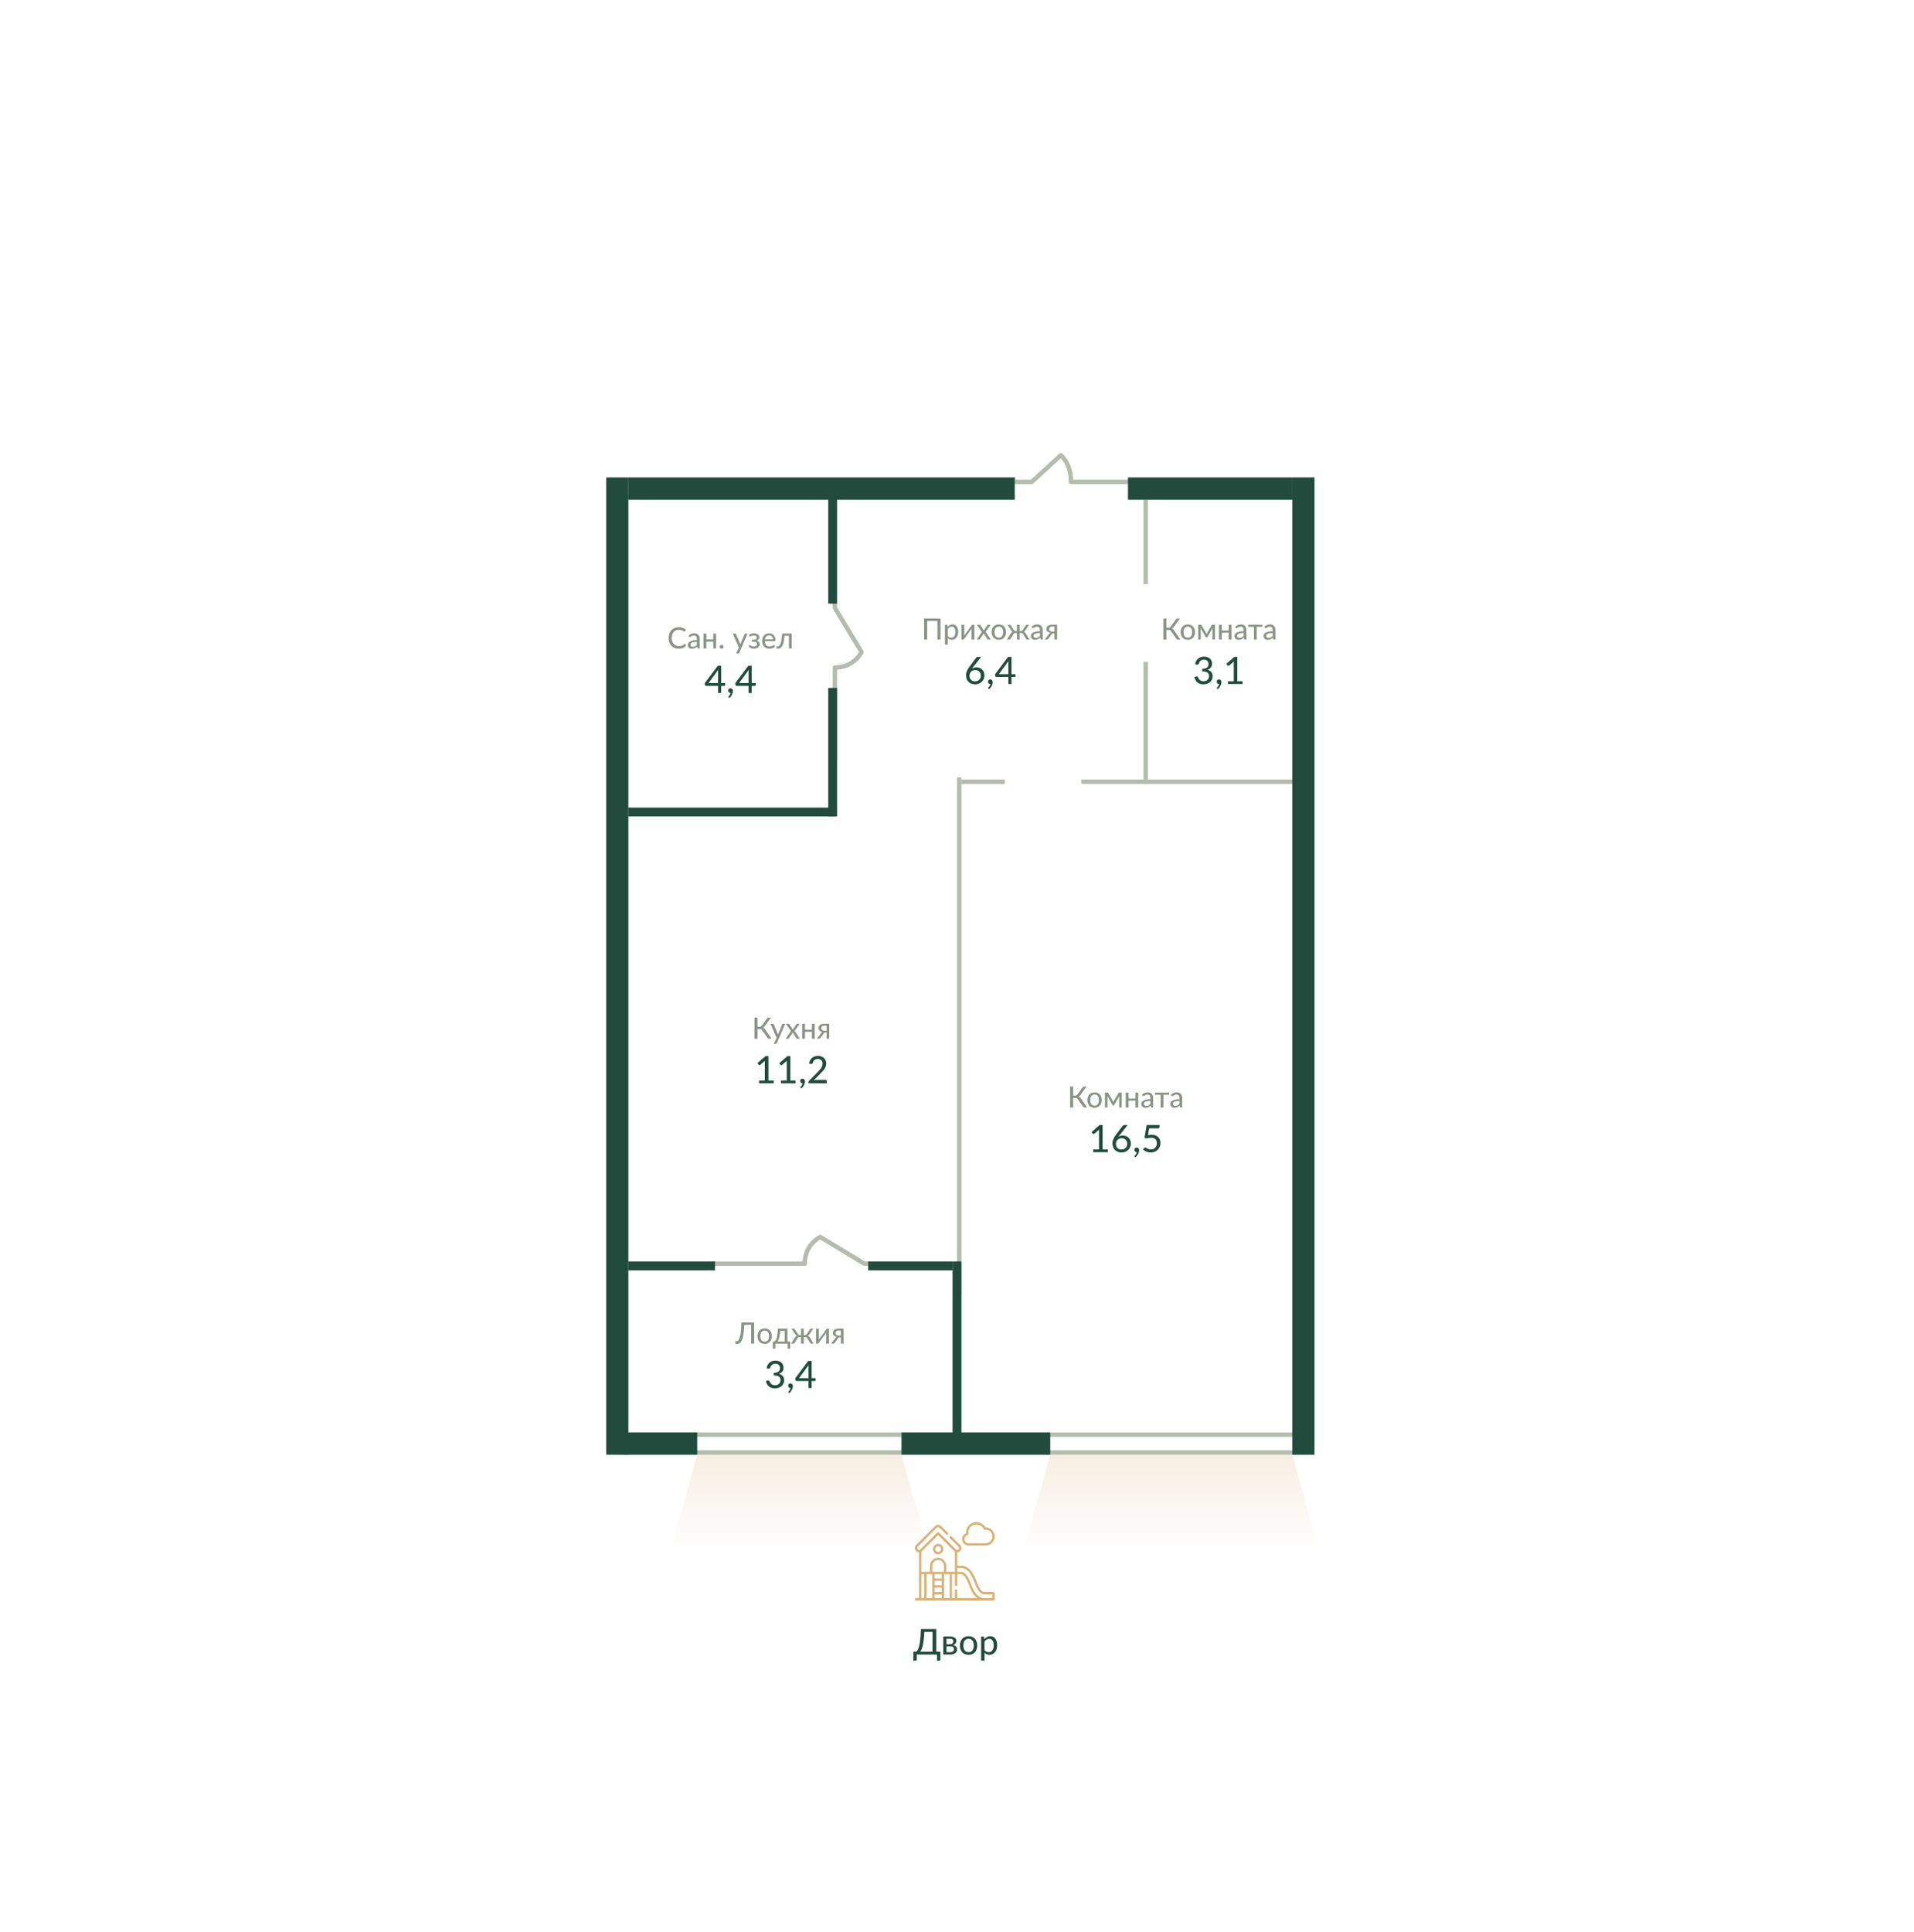 <svg width="862" height="870" viewBox="0 0 862 870" fill="none" xmlns="http://www.w3.org/2000/svg">
<g clip-path="url(#clip0)">
<path d="M432 582.5V350" stroke="#B4BCAE" stroke-width="2"/>
<path d="M321.5 569L362.406 569C362.406 560.273 369.408 557 369.408 557L389.249 569L391 569" stroke="#B4BCAE" stroke-width="2" stroke-linecap="round" stroke-linejoin="round"/>
<path d="M376 341.5L376 300.594C384.727 300.594 388 293.592 388 293.592L376 273.751L376 272" stroke="#B4BCAE" stroke-width="2" stroke-linecap="round" stroke-linejoin="round"/>
<path d="M511 217L482.346 217C482.346 208.273 477.731 205 477.731 205L464.654 217L452.5 217" stroke="#B4BCAE" stroke-width="2" stroke-linecap="round" stroke-linejoin="round"/>
<path d="M508.285 216H591V654H275V216H457.27" stroke="#B4BCAE" stroke-width="2"/>
<path d="M457 224H281V646H584V224H508.5" stroke="#B4BCAE" stroke-width="2"/>
<path d="M587 352H487" stroke="#B4BCAE" stroke-width="2"/>
<path d="M433 352H452.5" stroke="#B4BCAE" stroke-width="2"/>
<path d="M516 225V263" stroke="#B4BCAE" stroke-width="2"/>
<path d="M516 298V353" stroke="#B4BCAE" stroke-width="2"/>
<rect x="473" y="655" width="67" height="10" transform="rotate(-180 473 655)" fill="#214C3D"/>
<rect x="314" y="655" width="33" height="10" transform="rotate(-180 314 655)" fill="#214C3D"/>
<rect x="429" y="572" width="38" height="4" transform="rotate(-180 429 572)" fill="#214C3D"/>
<rect x="322" y="572" width="39" height="4" transform="rotate(-180 322 572)" fill="#214C3D"/>
<rect x="376" y="367.631" width="93" height="3.991" transform="rotate(-180 376 367.631)" fill="#214C3D"/>
<rect x="582" y="225" width="74" height="10" transform="rotate(-180 582 225)" fill="#214C3D"/>
<rect x="457" y="225" width="174" height="10" transform="rotate(-180 457 225)" fill="#214C3D"/>
<rect x="592" y="655" width="10" height="440" transform="rotate(-180 592 655)" fill="#214C3D"/>
<rect x="283" y="655" width="10" height="440" transform="rotate(-180 283 655)" fill="#214C3D"/>
<rect x="433" y="646" width="4" height="78" transform="rotate(-180 433 646)" fill="#214C3D"/>
<rect x="377" y="367.631" width="4" height="57.873" transform="rotate(-180 377 367.631)" fill="#214C3D"/>
<rect x="377" y="271.805" width="4" height="47.177" transform="rotate(-180 377 271.805)" fill="#214C3D"/>
<path d="M339.646 595.499V605H338.276V596.572H335.223C335.162 597.785 335.078 598.84 334.972 599.736C334.866 600.628 334.738 601.389 334.588 602.021C334.442 602.652 334.274 603.168 334.085 603.57C333.895 603.967 333.687 604.278 333.462 604.503C333.237 604.729 332.994 604.883 332.734 604.967C332.473 605.051 332.2 605.093 331.913 605.093C331.661 605.093 331.469 605.068 331.337 605.02C331.204 604.976 331.138 604.91 331.138 604.821V603.954H331.608C331.78 603.954 331.95 603.921 332.118 603.855C332.29 603.788 332.456 603.654 332.615 603.451C332.774 603.248 332.924 602.956 333.065 602.577C333.206 602.197 333.334 601.694 333.449 601.067C333.568 600.44 333.667 599.672 333.747 598.763C333.831 597.854 333.895 596.766 333.939 595.499H339.646ZM344.392 598.174C344.886 598.174 345.332 598.256 345.729 598.419C346.126 598.578 346.464 598.807 346.742 599.107C347.02 599.408 347.234 599.772 347.384 600.2C347.535 600.624 347.61 601.1 347.61 601.63C347.61 602.16 347.535 602.639 347.384 603.067C347.234 603.495 347.02 603.859 346.742 604.159C346.464 604.459 346.126 604.691 345.729 604.854C345.332 605.013 344.886 605.093 344.392 605.093C343.897 605.093 343.449 605.013 343.048 604.854C342.651 604.691 342.311 604.459 342.028 604.159C341.75 603.859 341.536 603.495 341.386 603.067C341.236 602.639 341.161 602.16 341.161 601.63C341.161 601.1 341.236 600.624 341.386 600.2C341.536 599.772 341.75 599.408 342.028 599.107C342.311 598.807 342.651 598.578 343.048 598.419C343.449 598.256 343.897 598.174 344.392 598.174ZM344.392 604.113C345.036 604.113 345.517 603.897 345.835 603.464C346.153 603.031 346.312 602.422 346.312 601.637C346.312 600.855 346.153 600.246 345.835 599.809C345.517 599.372 345.036 599.154 344.392 599.154C343.739 599.154 343.251 599.372 342.929 599.809C342.611 600.246 342.452 600.855 342.452 601.637C342.452 602.422 342.611 603.031 342.929 603.464C343.251 603.897 343.739 604.113 344.392 604.113ZM354.638 598.28V604.047H355.87V606.913C355.87 607.033 355.837 607.128 355.771 607.198C355.704 607.269 355.616 607.304 355.506 607.304H354.731V605H349.189V606.94C349.189 607.033 349.161 607.116 349.103 607.192C349.046 607.267 348.96 607.304 348.845 607.304H348.051V604.086H348.269H348.335H350.209C350.046 604.311 349.876 604.473 349.699 604.57C349.527 604.662 349.357 604.715 349.189 604.729V605H348.051V604.086H348.335C348.485 604.082 348.633 604.051 348.779 603.994C348.925 603.932 349.064 603.826 349.196 603.676C349.333 603.521 349.461 603.309 349.58 603.04C349.699 602.771 349.807 602.422 349.904 601.994C350.006 601.562 350.092 601.043 350.163 600.438C350.238 599.829 350.297 599.11 350.341 598.28H354.638ZM351.368 599.266C351.324 599.928 351.264 600.52 351.189 601.041C351.114 601.557 351.026 602.012 350.924 602.405C350.823 602.793 350.71 603.126 350.586 603.404C350.467 603.678 350.341 603.905 350.209 604.086H353.42V599.266H351.368ZM349.189 604.086V604.729C349.172 604.733 349.154 604.735 349.136 604.735C349.123 604.735 349.11 604.735 349.097 604.735H348.236L348.07 604.086H349.189ZM359.38 600.716C359.57 601.012 359.842 601.16 360.195 601.16H360.758V598.28H361.976V601.16H362.512C362.879 601.16 363.157 601.012 363.346 600.716L364.724 598.624C364.781 598.518 364.86 598.434 364.962 598.372C365.063 598.311 365.172 598.28 365.286 598.28H366.273L364.558 600.829C364.452 600.997 364.34 601.133 364.22 601.239C364.106 601.341 363.964 601.42 363.797 601.478C364.013 601.535 364.194 601.626 364.34 601.749C364.485 601.868 364.615 602.025 364.73 602.219L366.458 605H365.591C365.366 605 365.194 604.967 365.074 604.901C364.955 604.83 364.86 604.718 364.79 604.563L363.538 602.511C363.437 602.343 363.309 602.217 363.154 602.133C363 602.045 362.823 602.001 362.625 602.001H361.976V605.007H360.758V602.001H360.109C359.703 602.001 359.396 602.171 359.188 602.511L357.937 604.563C357.867 604.718 357.772 604.83 357.652 604.901C357.538 604.967 357.368 605 357.143 605H356.269L358.003 602.219C358.118 602.025 358.246 601.868 358.387 601.749C358.533 601.626 358.714 601.535 358.93 601.478C358.763 601.42 358.619 601.341 358.5 601.239C358.385 601.133 358.277 600.997 358.175 600.829L356.454 598.28H357.441C357.56 598.28 357.668 598.311 357.765 598.372C357.867 598.434 357.946 598.518 358.003 598.624L359.38 600.716ZM367.53 605.007V598.286H368.788V602.736C368.788 602.824 368.784 602.921 368.775 603.027C368.766 603.128 368.755 603.23 368.742 603.332C368.821 603.159 368.903 603.007 368.987 602.875C368.991 602.866 369.04 602.797 369.133 602.669C369.23 602.541 369.351 602.378 369.497 602.18C369.647 601.976 369.815 601.747 370 601.491C370.19 601.235 370.382 600.974 370.576 600.71C371.035 600.087 371.554 599.383 372.132 598.598C372.18 598.523 372.242 598.452 372.317 598.386C372.397 598.315 372.485 598.28 372.582 598.28H373.344V605H372.086V600.551C372.086 600.462 372.09 600.368 372.099 600.266C372.108 600.16 372.119 600.056 372.132 599.955C372.092 600.043 372.05 600.125 372.006 600.2C371.966 600.275 371.927 600.343 371.887 600.405C371.878 600.414 371.827 600.482 371.735 600.61C371.642 600.738 371.521 600.904 371.37 601.107C371.22 601.31 371.05 601.539 370.861 601.795C370.675 602.051 370.486 602.312 370.291 602.577C369.832 603.199 369.316 603.903 368.742 604.689C368.693 604.764 368.629 604.837 368.55 604.907C368.475 604.974 368.389 605.007 368.292 605.007H367.53ZM379.9 605H378.702V602.193H378.225C378.101 602.193 377.998 602.204 377.914 602.226C377.83 602.244 377.757 602.272 377.695 602.312C377.638 602.347 377.587 602.394 377.543 602.451C377.499 602.508 377.453 602.572 377.404 602.643L376 604.563C375.921 604.709 375.824 604.819 375.709 604.894C375.594 604.965 375.427 605 375.206 605H374.339L376.245 602.491C376.4 602.221 376.614 602.038 376.888 601.941C376.557 601.897 376.274 601.818 376.04 601.703C375.811 601.588 375.623 601.451 375.477 601.292C375.332 601.133 375.226 600.961 375.16 600.776C375.093 600.586 375.06 600.394 375.06 600.2C375.06 599.966 375.107 599.734 375.199 599.505C375.292 599.275 375.438 599.07 375.636 598.889C375.839 598.708 376.1 598.562 376.418 598.452C376.74 598.337 377.128 598.28 377.583 598.28H379.9V605ZM376.318 600.266C376.318 600.619 376.446 600.895 376.702 601.094C376.963 601.292 377.314 601.392 377.755 601.392H378.702V599.121H377.616C377.369 599.121 377.161 599.156 376.994 599.227C376.83 599.297 376.698 599.388 376.596 599.498C376.499 599.604 376.429 599.725 376.384 599.862C376.34 599.999 376.318 600.134 376.318 600.266Z" fill="#8B9385"/>
<path d="M349.286 612.648C349.814 612.648 350.296 612.725 350.733 612.878C351.17 613.026 351.545 613.238 351.857 613.517C352.175 613.789 352.422 614.118 352.598 614.504C352.773 614.884 352.861 615.307 352.861 615.772C352.861 616.164 352.813 616.513 352.717 616.819C352.62 617.12 352.481 617.384 352.3 617.611C352.118 617.838 351.897 618.031 351.636 618.19C351.38 618.343 351.091 618.471 350.767 618.573C351.556 618.789 352.146 619.141 352.538 619.629C352.935 620.117 353.134 620.732 353.134 621.476C353.134 622.049 353.026 622.563 352.81 623.017C352.595 623.465 352.302 623.848 351.934 624.166C351.565 624.478 351.131 624.719 350.631 624.889C350.137 625.054 349.61 625.136 349.048 625.136C348.407 625.136 347.856 625.057 347.396 624.898C346.937 624.739 346.545 624.52 346.222 624.242C345.898 623.959 345.631 623.621 345.421 623.229C345.211 622.838 345.036 622.409 344.894 621.944L345.592 621.646C345.773 621.567 345.949 621.544 346.119 621.578C346.29 621.612 346.415 621.711 346.494 621.876C346.573 622.04 346.67 622.231 346.783 622.446C346.897 622.662 347.047 622.869 347.235 623.068C347.422 623.261 347.657 623.425 347.941 623.561C348.231 623.692 348.594 623.757 349.031 623.757C349.445 623.757 349.808 623.689 350.12 623.553C350.433 623.417 350.691 623.241 350.895 623.025C351.105 622.809 351.261 622.571 351.363 622.31C351.465 622.043 351.516 621.779 351.516 621.518C351.516 621.195 351.474 620.9 351.389 620.633C351.309 620.366 351.156 620.136 350.929 619.944C350.708 619.751 350.396 619.6 349.993 619.492C349.595 619.385 349.079 619.331 348.443 619.331V618.156C348.966 618.15 349.405 618.096 349.763 617.994C350.126 617.886 350.421 617.742 350.648 617.56C350.875 617.373 351.037 617.151 351.133 616.896C351.236 616.641 351.287 616.36 351.287 616.053C351.287 615.713 351.233 615.418 351.125 615.168C351.023 614.913 350.878 614.703 350.691 614.538C350.503 614.368 350.282 614.24 350.027 614.155C349.771 614.07 349.493 614.027 349.193 614.027C348.892 614.027 348.614 614.073 348.358 614.163C348.109 614.249 347.884 614.371 347.686 614.53C347.493 614.683 347.328 614.867 347.192 615.083C347.062 615.293 346.968 615.526 346.911 615.781C346.832 615.991 346.732 616.133 346.613 616.207C346.5 616.275 346.332 616.292 346.111 616.258L345.26 616.104C345.339 615.543 345.495 615.046 345.728 614.615C345.961 614.183 346.253 613.823 346.605 613.534C346.957 613.238 347.359 613.017 347.813 612.87C348.268 612.722 348.758 612.648 349.286 612.648ZM354.948 623.91C354.948 623.632 355.042 623.397 355.229 623.204C355.422 623.011 355.678 622.914 355.995 622.914C356.171 622.914 356.327 622.948 356.464 623.017C356.6 623.079 356.713 623.167 356.804 623.28C356.901 623.394 356.972 623.527 357.017 623.681C357.062 623.834 357.085 623.996 357.085 624.166C357.085 624.421 357.048 624.691 356.974 624.974C356.901 625.253 356.793 625.528 356.651 625.8C356.509 626.078 356.333 626.348 356.123 626.609C355.919 626.87 355.686 627.108 355.425 627.324L355.153 627.069C355.107 627.023 355.076 626.981 355.059 626.941C355.042 626.907 355.033 626.864 355.033 626.813C355.033 626.734 355.076 626.651 355.161 626.566C355.218 626.504 355.289 626.422 355.374 626.319C355.465 626.217 355.556 626.098 355.646 625.962C355.737 625.826 355.819 625.675 355.893 625.511C355.967 625.352 356.021 625.182 356.055 625H355.978C355.825 625 355.683 624.974 355.553 624.923C355.428 624.867 355.32 624.79 355.229 624.694C355.144 624.591 355.076 624.475 355.025 624.345C354.974 624.208 354.948 624.064 354.948 623.91ZM365.539 620.556H367.335V621.493C367.335 621.589 367.304 621.672 367.241 621.74C367.184 621.802 367.099 621.833 366.986 621.833H365.539V625H364.126V621.833H358.746C358.626 621.833 358.524 621.799 358.439 621.731C358.354 621.663 358.3 621.575 358.277 621.467L358.116 620.642L364.032 612.776H365.539V620.556ZM364.126 615.704C364.126 615.551 364.131 615.384 364.143 615.202C364.154 615.02 364.174 614.833 364.202 614.64L359.861 620.556H364.126V615.704Z" fill="#214C3D"/>
<path d="M483.311 493.323H484.284C484.382 493.323 484.47 493.316 484.549 493.303C484.633 493.29 484.71 493.268 484.781 493.237C484.856 493.202 484.927 493.155 484.993 493.098C485.059 493.036 485.125 492.961 485.192 492.873L487.608 489.582C487.679 489.467 487.763 489.375 487.86 489.304C487.961 489.234 488.078 489.198 488.211 489.198H489.363L486.542 493.085C486.33 493.394 486.05 493.606 485.701 493.72C485.94 493.782 486.141 493.886 486.304 494.031C486.467 494.173 486.626 494.365 486.781 494.608L489.614 498.699H488.389C488.248 498.699 488.131 498.664 488.038 498.593C487.946 498.523 487.86 498.417 487.78 498.275L485.35 494.846C485.236 494.669 485.112 494.548 484.98 494.482C484.847 494.411 484.666 494.376 484.437 494.376H483.311V498.699H481.947V489.198H483.311V493.323ZM492.961 491.873C493.455 491.873 493.901 491.955 494.298 492.118C494.695 492.277 495.033 492.506 495.311 492.807C495.589 493.107 495.803 493.471 495.953 493.899C496.103 494.323 496.178 494.8 496.178 495.329C496.178 495.859 496.103 496.338 495.953 496.766C495.803 497.194 495.589 497.558 495.311 497.858C495.033 498.159 494.695 498.39 494.298 498.554C493.901 498.712 493.455 498.792 492.961 498.792C492.466 498.792 492.018 498.712 491.617 498.554C491.219 498.39 490.88 498.159 490.597 497.858C490.319 497.558 490.105 497.194 489.955 496.766C489.805 496.338 489.73 495.859 489.73 495.329C489.73 494.8 489.805 494.323 489.955 493.899C490.105 493.471 490.319 493.107 490.597 492.807C490.88 492.506 491.219 492.277 491.617 492.118C492.018 491.955 492.466 491.873 492.961 491.873ZM492.961 497.812C493.605 497.812 494.086 497.596 494.404 497.163C494.722 496.731 494.881 496.121 494.881 495.336C494.881 494.555 494.722 493.945 494.404 493.508C494.086 493.071 493.605 492.853 492.961 492.853C492.307 492.853 491.82 493.071 491.497 493.508C491.18 493.945 491.021 494.555 491.021 495.336C491.021 496.121 491.18 496.731 491.497 497.163C491.82 497.596 492.307 497.812 492.961 497.812ZM501.136 495.621C501.189 495.722 501.239 495.832 501.288 495.952C501.336 496.066 501.381 496.181 501.42 496.296C501.46 496.181 501.504 496.066 501.553 495.952C501.601 495.832 501.652 495.722 501.705 495.621L503.685 492.244C503.746 492.129 503.819 492.054 503.903 492.019C503.987 491.979 504.073 491.959 504.161 491.959H505.174V498.699H504.042V494.363C504.042 494.235 504.049 494.091 504.062 493.932C504.08 493.769 504.1 493.619 504.122 493.482L501.851 497.494C501.815 497.565 501.767 497.622 501.705 497.666C501.643 497.706 501.573 497.726 501.493 497.726H501.354C501.275 497.726 501.204 497.706 501.142 497.666C501.08 497.622 501.03 497.565 500.99 497.494L498.679 493.469C498.701 493.61 498.721 493.762 498.739 493.926C498.757 494.089 498.765 494.235 498.765 494.363V498.699H497.633V491.959H498.646C498.734 491.959 498.821 491.979 498.904 492.019C498.993 492.054 499.068 492.129 499.13 492.244L501.136 495.621ZM512.637 491.979V498.699H511.379V495.587H508.254V498.699H506.996V491.979H508.254V494.634H511.379V491.979H512.637ZM518.767 498.699C518.643 498.699 518.548 498.679 518.482 498.64C518.416 498.6 518.363 498.523 518.323 498.408L518.184 497.805C518.012 497.964 517.842 498.108 517.674 498.236C517.507 498.359 517.33 498.463 517.145 498.547C516.964 498.631 516.77 498.695 516.562 498.739C516.355 498.783 516.123 498.805 515.867 498.805C515.602 498.805 515.355 498.77 515.125 498.699C514.896 498.624 514.695 498.512 514.523 498.362C514.355 498.211 514.221 498.026 514.119 497.805C514.022 497.58 513.973 497.315 513.973 497.011C513.973 496.746 514.044 496.492 514.185 496.249C514.331 496.007 514.565 495.79 514.887 495.601C515.214 495.406 515.637 495.248 516.158 495.124C516.683 495 517.328 494.93 518.092 494.912V494.409C518.092 493.901 517.981 493.519 517.76 493.263C517.544 493.003 517.224 492.873 516.8 492.873C516.514 492.873 516.273 492.91 516.079 492.985C515.889 493.056 515.723 493.135 515.582 493.224C515.445 493.308 515.324 493.385 515.218 493.455C515.112 493.526 515.006 493.561 514.9 493.561C514.812 493.561 514.737 493.539 514.675 493.495C514.618 493.447 514.567 493.391 514.523 493.33L514.298 492.919C514.673 492.566 515.077 492.301 515.509 492.125C515.946 491.948 516.427 491.86 516.953 491.86C517.332 491.86 517.67 491.922 517.966 492.045C518.261 492.169 518.509 492.343 518.707 492.568C518.91 492.789 519.063 493.056 519.164 493.369C519.27 493.683 519.323 494.029 519.323 494.409V498.699H518.767ZM516.244 497.925C516.443 497.925 516.626 497.905 516.794 497.865C516.966 497.825 517.125 497.768 517.271 497.693C517.421 497.618 517.562 497.527 517.694 497.421C517.827 497.311 517.959 497.187 518.092 497.051V495.7C517.562 495.718 517.112 495.76 516.741 495.826C516.37 495.892 516.068 495.978 515.834 496.084C515.604 496.19 515.437 496.318 515.331 496.468C515.225 496.614 515.172 496.775 515.172 496.951C515.172 497.123 515.198 497.271 515.251 497.395C515.309 497.518 515.386 497.62 515.483 497.699C515.58 497.775 515.693 497.832 515.821 497.872C515.953 497.907 516.094 497.925 516.244 497.925ZM520.175 491.979H526.524V492.932H523.975V498.699H522.724V492.932H520.175V491.979ZM531.841 498.699C531.717 498.699 531.622 498.679 531.556 498.64C531.49 498.6 531.437 498.523 531.397 498.408L531.258 497.805C531.086 497.964 530.916 498.108 530.748 498.236C530.58 498.359 530.404 498.463 530.218 498.547C530.037 498.631 529.843 498.695 529.636 498.739C529.428 498.783 529.197 498.805 528.941 498.805C528.676 498.805 528.429 498.77 528.199 498.699C527.97 498.624 527.769 498.512 527.597 498.362C527.429 498.211 527.294 498.026 527.193 497.805C527.096 497.58 527.047 497.315 527.047 497.011C527.047 496.746 527.118 496.492 527.259 496.249C527.405 496.007 527.638 495.79 527.961 495.601C528.287 495.406 528.711 495.248 529.232 495.124C529.757 495 530.402 494.93 531.165 494.912V494.409C531.165 493.901 531.055 493.519 530.834 493.263C530.618 493.003 530.298 492.873 529.874 492.873C529.587 492.873 529.347 492.91 529.152 492.985C528.963 493.056 528.797 493.135 528.656 493.224C528.519 493.308 528.398 493.385 528.292 493.455C528.186 493.526 528.08 493.561 527.974 493.561C527.886 493.561 527.811 493.539 527.749 493.495C527.691 493.447 527.641 493.391 527.597 493.33L527.371 492.919C527.747 492.566 528.15 492.301 528.583 492.125C529.02 491.948 529.501 491.86 530.026 491.86C530.406 491.86 530.744 491.922 531.039 492.045C531.335 492.169 531.582 492.343 531.781 492.568C531.984 492.789 532.136 493.056 532.238 493.369C532.344 493.683 532.397 494.029 532.397 494.409V498.699H531.841ZM529.318 497.925C529.517 497.925 529.7 497.905 529.868 497.865C530.04 497.825 530.199 497.768 530.344 497.693C530.494 497.618 530.636 497.527 530.768 497.421C530.9 497.311 531.033 497.187 531.165 497.051V495.7C530.636 495.718 530.185 495.76 529.815 495.826C529.444 495.892 529.141 495.978 528.907 496.084C528.678 496.19 528.51 496.318 528.404 496.468C528.298 496.614 528.245 496.775 528.245 496.951C528.245 497.123 528.272 497.271 528.325 497.395C528.382 497.518 528.459 497.62 528.557 497.699C528.654 497.775 528.766 497.832 528.894 497.872C529.027 497.907 529.168 497.925 529.318 497.925Z" fill="#8B9385"/>
<path d="M492.352 517.565H494.948V509.452C494.948 509.202 494.957 508.944 494.974 508.677L492.871 510.474C492.792 510.536 492.712 510.576 492.633 510.593C492.559 510.61 492.488 510.613 492.42 510.601C492.352 510.584 492.289 510.559 492.233 510.525C492.176 510.491 492.133 510.454 492.105 510.414L491.603 509.707L495.255 506.558H496.566V517.565H498.941V518.799H492.352V517.565ZM504.228 511.138C504.126 511.268 504.027 511.393 503.93 511.512C503.834 511.631 503.743 511.75 503.658 511.87C503.936 511.688 504.242 511.546 504.577 511.444C504.918 511.342 505.284 511.291 505.675 511.291C506.163 511.291 506.626 511.37 507.063 511.529C507.5 511.688 507.883 511.924 508.212 512.236C508.547 512.542 508.811 512.922 509.004 513.376C509.197 513.83 509.293 514.35 509.293 514.934C509.293 515.496 509.191 516.021 508.987 516.509C508.782 516.997 508.493 517.42 508.118 517.777C507.75 518.135 507.307 518.419 506.79 518.629C506.274 518.833 505.704 518.935 505.079 518.935C504.455 518.935 503.893 518.836 503.394 518.637C502.895 518.438 502.466 518.158 502.109 517.794C501.757 517.425 501.484 516.983 501.291 516.466C501.104 515.95 501.01 515.374 501.01 514.738C501.01 514.199 501.127 513.629 501.359 513.027C501.598 512.42 501.972 511.773 502.483 511.086L505.556 506.975C505.636 506.861 505.752 506.768 505.905 506.694C506.058 506.62 506.229 506.583 506.416 506.583H507.855L504.228 511.138ZM502.56 515.019C502.56 515.399 502.614 515.748 502.721 516.066C502.835 516.378 502.997 516.648 503.207 516.875C503.422 517.102 503.683 517.278 503.99 517.403C504.302 517.528 504.654 517.59 505.045 517.59C505.443 517.59 505.803 517.528 506.126 517.403C506.45 517.272 506.725 517.093 506.952 516.866C507.185 516.639 507.364 516.373 507.488 516.066C507.613 515.754 507.676 515.416 507.676 515.053C507.676 514.662 507.613 514.31 507.488 513.998C507.369 513.68 507.196 513.413 506.969 513.198C506.748 512.982 506.481 512.817 506.169 512.704C505.863 512.585 505.522 512.525 505.148 512.525C504.75 512.525 504.39 512.593 504.066 512.729C503.749 512.86 503.476 513.041 503.249 513.274C503.028 513.501 502.858 513.765 502.738 514.066C502.619 514.367 502.56 514.684 502.56 515.019ZM510.886 517.709C510.886 517.431 510.98 517.196 511.167 517.003C511.36 516.81 511.616 516.713 511.933 516.713C512.109 516.713 512.265 516.747 512.402 516.815C512.538 516.878 512.651 516.966 512.742 517.079C512.839 517.193 512.909 517.326 512.955 517.479C513 517.633 513.023 517.794 513.023 517.965C513.023 518.22 512.986 518.49 512.912 518.773C512.839 519.051 512.731 519.327 512.589 519.599C512.447 519.877 512.271 520.147 512.061 520.408C511.857 520.669 511.624 520.907 511.363 521.123L511.091 520.867C511.045 520.822 511.014 520.779 510.997 520.74C510.98 520.706 510.971 520.663 510.971 520.612C510.971 520.533 511.014 520.45 511.099 520.365C511.156 520.303 511.227 520.22 511.312 520.118C511.403 520.016 511.494 519.897 511.584 519.761C511.675 519.625 511.757 519.474 511.831 519.31C511.905 519.151 511.959 518.98 511.993 518.799H511.916C511.763 518.799 511.621 518.773 511.491 518.722C511.366 518.665 511.258 518.589 511.167 518.492C511.082 518.39 511.014 518.274 510.963 518.143C510.912 518.007 510.886 517.862 510.886 517.709ZM522.26 507.281C522.26 507.514 522.186 507.704 522.038 507.852C521.897 507.999 521.655 508.073 521.315 508.073H517.552L517.016 511.163C517.635 511.027 518.208 510.959 518.736 510.959C519.371 510.959 519.933 511.055 520.421 511.248C520.909 511.435 521.318 511.697 521.647 512.031C521.976 512.36 522.223 512.752 522.387 513.206C522.558 513.654 522.643 514.14 522.643 514.662C522.643 515.309 522.529 515.896 522.302 516.424C522.075 516.952 521.763 517.403 521.366 517.777C520.974 518.146 520.509 518.433 519.97 518.637C519.431 518.836 518.849 518.935 518.225 518.935C517.862 518.935 517.513 518.898 517.178 518.824C516.849 518.756 516.539 518.663 516.25 518.543C515.96 518.419 515.694 518.277 515.45 518.118C515.206 517.959 514.987 517.794 514.794 517.624L515.288 516.926C515.396 516.773 515.538 516.696 515.714 516.696C515.833 516.696 515.963 516.742 516.105 516.832C516.247 516.918 516.417 517.014 516.616 517.122C516.82 517.23 517.059 517.329 517.331 517.42C517.609 517.505 517.935 517.547 518.31 517.547C518.724 517.547 519.099 517.482 519.434 517.352C519.768 517.215 520.052 517.025 520.285 516.781C520.523 516.532 520.705 516.234 520.83 515.888C520.955 515.541 521.017 515.158 521.017 514.738C521.017 514.364 520.96 514.029 520.847 513.734C520.739 513.433 520.577 513.178 520.361 512.968C520.146 512.752 519.873 512.587 519.544 512.474C519.215 512.36 518.835 512.304 518.404 512.304C517.796 512.304 517.147 512.412 516.454 512.627L515.441 512.329L516.429 506.583H522.26V507.281Z" fill="#214C3D"/>
<path d="M308.332 289.987C308.407 289.987 308.473 290.016 308.53 290.073L309.073 290.669C308.685 291.124 308.21 291.477 307.65 291.729C307.094 291.98 306.425 292.106 305.644 292.106C304.955 292.106 304.33 291.987 303.77 291.748C303.214 291.51 302.737 291.177 302.34 290.749C301.947 290.321 301.642 289.808 301.426 289.213C301.214 288.617 301.108 287.961 301.108 287.246C301.108 286.531 301.221 285.876 301.446 285.28C301.671 284.684 301.989 284.174 302.399 283.75C302.81 283.322 303.3 282.989 303.869 282.751C304.443 282.512 305.074 282.393 305.763 282.393C306.438 282.393 307.036 282.503 307.557 282.724C308.082 282.945 308.539 283.238 308.928 283.605L308.477 284.24C308.446 284.284 308.409 284.322 308.365 284.353C308.325 284.379 308.268 284.393 308.193 284.393C308.109 284.393 308.009 284.351 307.895 284.267C307.784 284.183 307.636 284.09 307.451 283.989C307.27 283.883 307.043 283.788 306.769 283.704C306.495 283.62 306.158 283.578 305.756 283.578C305.279 283.578 304.84 283.662 304.439 283.83C304.041 283.998 303.699 284.238 303.412 284.551C303.125 284.865 302.903 285.249 302.744 285.704C302.585 286.158 302.505 286.672 302.505 287.246C302.505 287.829 302.587 288.35 302.75 288.809C302.918 289.263 303.145 289.647 303.432 289.961C303.724 290.274 304.066 290.515 304.458 290.682C304.851 290.846 305.273 290.927 305.723 290.927C306.001 290.927 306.25 290.912 306.471 290.881C306.692 290.846 306.895 290.795 307.08 290.729C307.27 290.663 307.447 290.577 307.61 290.471C307.773 290.365 307.937 290.239 308.1 290.093C308.135 290.062 308.171 290.038 308.206 290.02C308.246 289.998 308.288 289.987 308.332 289.987ZM314.542 292C314.418 292 314.323 291.98 314.257 291.94C314.191 291.901 314.138 291.823 314.098 291.709L313.959 291.106C313.787 291.265 313.617 291.409 313.449 291.537C313.282 291.66 313.105 291.764 312.92 291.848C312.739 291.932 312.545 291.996 312.337 292.04C312.13 292.084 311.898 292.106 311.642 292.106C311.377 292.106 311.13 292.071 310.9 292C310.671 291.925 310.47 291.812 310.298 291.662C310.13 291.512 309.996 291.327 309.894 291.106C309.797 290.881 309.748 290.616 309.748 290.312C309.748 290.047 309.819 289.793 309.96 289.55C310.106 289.308 310.34 289.091 310.662 288.901C310.989 288.707 311.412 288.548 311.933 288.425C312.459 288.301 313.103 288.231 313.867 288.213V287.71C313.867 287.202 313.756 286.82 313.536 286.564C313.319 286.304 312.999 286.174 312.576 286.174C312.289 286.174 312.048 286.211 311.854 286.286C311.664 286.357 311.499 286.436 311.357 286.525C311.22 286.608 311.099 286.686 310.993 286.756C310.887 286.827 310.781 286.862 310.675 286.862C310.587 286.862 310.512 286.84 310.45 286.796C310.393 286.747 310.342 286.692 310.298 286.63L310.073 286.22C310.448 285.867 310.852 285.602 311.284 285.425C311.721 285.249 312.203 285.161 312.728 285.161C313.107 285.161 313.445 285.222 313.741 285.346C314.037 285.47 314.284 285.644 314.482 285.869C314.685 286.09 314.838 286.357 314.939 286.67C315.045 286.984 315.098 287.33 315.098 287.71V292H314.542ZM312.019 291.225C312.218 291.225 312.401 291.205 312.569 291.166C312.741 291.126 312.9 291.069 313.046 290.994C313.196 290.919 313.337 290.828 313.469 290.722C313.602 290.612 313.734 290.488 313.867 290.351V289.001C313.337 289.018 312.887 289.06 312.516 289.127C312.145 289.193 311.843 289.279 311.609 289.385C311.379 289.491 311.212 289.619 311.106 289.769C311 289.914 310.947 290.076 310.947 290.252C310.947 290.424 310.973 290.572 311.026 290.696C311.084 290.819 311.161 290.921 311.258 291C311.355 291.075 311.468 291.133 311.596 291.172C311.728 291.208 311.869 291.225 312.019 291.225ZM322.494 285.28V292H321.236V288.888H318.111V292H316.853V285.28H318.111V287.935H321.236V285.28H322.494ZM324.122 291.239C324.122 291.119 324.144 291.009 324.188 290.908C324.232 290.802 324.292 290.709 324.367 290.629C324.442 290.55 324.533 290.488 324.638 290.444C324.744 290.4 324.857 290.378 324.976 290.378C325.095 290.378 325.206 290.4 325.307 290.444C325.413 290.488 325.504 290.55 325.579 290.629C325.658 290.709 325.72 290.802 325.764 290.908C325.808 291.009 325.83 291.119 325.83 291.239C325.83 291.362 325.808 291.477 325.764 291.583C325.72 291.684 325.658 291.775 325.579 291.854C325.504 291.929 325.413 291.989 325.307 292.033C325.206 292.077 325.095 292.099 324.976 292.099C324.857 292.099 324.744 292.077 324.638 292.033C324.533 291.989 324.442 291.929 324.367 291.854C324.292 291.775 324.232 291.684 324.188 291.583C324.144 291.477 324.122 291.362 324.122 291.239ZM332.931 293.96C332.891 294.057 332.84 294.13 332.779 294.178C332.717 294.231 332.622 294.258 332.494 294.258H331.56L332.792 291.59L330.024 285.28H331.117C331.223 285.28 331.307 285.306 331.368 285.359C331.43 285.408 331.472 285.465 331.494 285.531L333.236 289.636C333.311 289.839 333.37 290.04 333.414 290.239C333.445 290.137 333.478 290.036 333.514 289.934C333.549 289.828 333.586 289.725 333.626 289.623L335.308 285.531C335.334 285.456 335.381 285.397 335.447 285.353C335.513 285.304 335.588 285.28 335.672 285.28H336.672L332.931 293.96ZM337.249 285.975C337.5 285.737 337.809 285.545 338.176 285.399C338.542 285.249 338.979 285.174 339.487 285.174C339.897 285.174 340.259 285.225 340.572 285.326C340.886 285.423 341.149 285.553 341.36 285.717C341.572 285.88 341.731 286.07 341.837 286.286C341.947 286.498 342.003 286.717 342.003 286.942C342.003 287.074 341.981 287.213 341.936 287.359C341.897 287.5 341.828 287.639 341.731 287.776C341.638 287.908 341.515 288.032 341.36 288.147C341.206 288.257 341.016 288.35 340.791 288.425C341.21 288.553 341.541 288.758 341.784 289.04C342.027 289.319 342.148 289.663 342.148 290.073C342.148 290.387 342.075 290.669 341.93 290.921C341.789 291.168 341.597 291.38 341.354 291.556C341.115 291.729 340.837 291.861 340.52 291.954C340.206 292.046 339.877 292.093 339.533 292.093C339.321 292.093 339.103 292.073 338.878 292.033C338.652 291.993 338.432 291.932 338.215 291.848C338.004 291.764 337.801 291.656 337.606 291.523C337.417 291.391 337.247 291.232 337.097 291.047L337.454 290.59C337.507 290.51 337.586 290.471 337.692 290.471C337.772 290.471 337.856 290.506 337.944 290.577C338.037 290.643 338.149 290.716 338.282 290.795C338.414 290.874 338.573 290.949 338.758 291.02C338.944 291.086 339.173 291.119 339.447 291.119C339.685 291.119 339.897 291.091 340.083 291.033C340.268 290.976 340.425 290.897 340.553 290.795C340.685 290.689 340.784 290.568 340.851 290.431C340.917 290.29 340.95 290.135 340.95 289.967C340.95 289.645 340.817 289.389 340.553 289.199C340.288 289.005 339.879 288.908 339.328 288.908H338.566V288.067H339.328C339.809 288.067 340.184 287.977 340.453 287.796C340.723 287.615 340.857 287.381 340.857 287.094C340.857 286.966 340.828 286.845 340.771 286.73C340.714 286.615 340.625 286.516 340.506 286.432C340.392 286.344 340.246 286.275 340.069 286.227C339.893 286.174 339.687 286.147 339.454 286.147C339.193 286.147 338.972 286.174 338.791 286.227C338.615 286.275 338.463 286.333 338.335 286.399C338.211 286.461 338.107 286.518 338.023 286.571C337.944 286.619 337.876 286.644 337.818 286.644C337.756 286.644 337.706 286.633 337.666 286.611C337.631 286.584 337.589 286.533 337.54 286.458L337.249 285.975ZM346.395 285.174C346.801 285.174 347.176 285.242 347.521 285.379C347.865 285.512 348.163 285.706 348.415 285.962C348.666 286.218 348.863 286.533 349.004 286.909C349.145 287.279 349.216 287.705 349.216 288.186C349.216 288.381 349.194 288.511 349.149 288.577C349.11 288.643 349.032 288.676 348.918 288.676H344.482C344.495 289.087 344.552 289.444 344.654 289.749C344.76 290.053 344.901 290.307 345.078 290.51C345.259 290.709 345.475 290.859 345.726 290.961C345.978 291.058 346.258 291.106 346.567 291.106C346.859 291.106 347.108 291.073 347.315 291.007C347.527 290.941 347.708 290.868 347.858 290.788C348.013 290.709 348.143 290.636 348.249 290.57C348.355 290.504 348.448 290.471 348.527 290.471C348.633 290.471 348.71 290.51 348.759 290.59L349.116 291.047C348.962 291.232 348.783 291.391 348.58 291.523C348.377 291.651 348.159 291.759 347.925 291.848C347.691 291.932 347.448 291.993 347.196 292.033C346.949 292.073 346.704 292.093 346.461 292.093C345.998 292.093 345.568 292.015 345.17 291.861C344.777 291.702 344.438 291.473 344.151 291.172C343.864 290.868 343.639 290.493 343.475 290.047C343.316 289.597 343.237 289.08 343.237 288.498C343.237 288.03 343.31 287.595 343.455 287.193C343.601 286.787 343.809 286.436 344.078 286.141C344.351 285.84 344.683 285.604 345.071 285.432C345.464 285.26 345.905 285.174 346.395 285.174ZM346.415 286.094C345.863 286.094 345.428 286.255 345.111 286.577C344.797 286.895 344.601 287.337 344.521 287.902H348.09C348.09 287.637 348.053 287.394 347.978 287.173C347.903 286.953 347.792 286.763 347.646 286.604C347.505 286.445 347.331 286.321 347.123 286.233C346.916 286.141 346.68 286.094 346.415 286.094ZM356.575 285.28V292H355.324V286.266H353.278C353.225 287.114 353.146 287.846 353.04 288.464C352.934 289.082 352.806 289.608 352.656 290.04C352.506 290.468 352.34 290.817 352.159 291.086C351.978 291.356 351.786 291.565 351.583 291.715C351.38 291.861 351.171 291.96 350.954 292.013C350.738 292.066 350.522 292.093 350.305 292.093C349.913 292.093 349.716 292.029 349.716 291.901V291.106H350.067C350.217 291.106 350.369 291.082 350.524 291.033C350.678 290.98 350.828 290.879 350.974 290.729C351.12 290.579 351.259 290.371 351.391 290.106C351.528 289.837 351.652 289.488 351.762 289.06C351.872 288.628 351.967 288.103 352.047 287.485C352.131 286.867 352.195 286.132 352.239 285.28H356.575Z" fill="#8B9385"/>
<path d="M324.789 307.556H326.585V308.493C326.585 308.589 326.554 308.672 326.491 308.74C326.435 308.802 326.35 308.833 326.236 308.833H324.789V312H323.376V308.833H317.996C317.877 308.833 317.775 308.799 317.689 308.731C317.604 308.663 317.55 308.575 317.528 308.467L317.366 307.642L323.282 299.776H324.789V307.556ZM323.376 302.704C323.376 302.551 323.381 302.384 323.393 302.202C323.404 302.02 323.424 301.833 323.452 301.64L319.111 307.556H323.376V302.704ZM327.948 310.91C327.948 310.632 328.042 310.397 328.229 310.204C328.422 310.011 328.678 309.914 328.995 309.914C329.171 309.914 329.327 309.948 329.464 310.017C329.6 310.079 329.713 310.167 329.804 310.28C329.901 310.394 329.972 310.527 330.017 310.681C330.062 310.834 330.085 310.996 330.085 311.166C330.085 311.421 330.048 311.691 329.974 311.974C329.901 312.253 329.793 312.528 329.651 312.8C329.509 313.078 329.333 313.348 329.123 313.609C328.919 313.87 328.686 314.108 328.425 314.324L328.153 314.069C328.107 314.023 328.076 313.981 328.059 313.941C328.042 313.907 328.033 313.864 328.033 313.813C328.033 313.734 328.076 313.651 328.161 313.566C328.218 313.504 328.289 313.422 328.374 313.319C328.465 313.217 328.556 313.098 328.646 312.962C328.737 312.826 328.819 312.675 328.893 312.511C328.967 312.352 329.021 312.182 329.055 312H328.978C328.825 312 328.683 311.974 328.553 311.923C328.428 311.867 328.32 311.79 328.229 311.694C328.144 311.591 328.076 311.475 328.025 311.345C327.974 311.208 327.948 311.064 327.948 310.91ZM338.539 307.556H340.335V308.493C340.335 308.589 340.304 308.672 340.241 308.74C340.184 308.802 340.099 308.833 339.986 308.833H338.539V312H337.126V308.833H331.746C331.626 308.833 331.524 308.799 331.439 308.731C331.354 308.663 331.3 308.575 331.277 308.467L331.116 307.642L337.032 299.776H338.539V307.556ZM337.126 302.704C337.126 302.551 337.131 302.384 337.143 302.202C337.154 302.02 337.174 301.833 337.202 301.64L332.861 307.556H337.126V302.704Z" fill="#214C3D"/>
<path d="M341.158 462.323H342.132C342.229 462.323 342.317 462.316 342.397 462.303C342.48 462.29 342.558 462.268 342.628 462.237C342.703 462.202 342.774 462.155 342.84 462.098C342.906 462.036 342.973 461.961 343.039 461.873L345.455 458.582C345.526 458.467 345.61 458.375 345.707 458.304C345.808 458.234 345.925 458.198 346.058 458.198H347.21L344.389 462.085C344.178 462.394 343.897 462.606 343.549 462.72C343.787 462.782 343.988 462.886 344.151 463.031C344.314 463.173 344.473 463.365 344.628 463.608L347.462 467.699H346.237C346.095 467.699 345.978 467.664 345.886 467.593C345.793 467.523 345.707 467.417 345.628 467.275L343.198 463.846C343.083 463.669 342.959 463.548 342.827 463.482C342.694 463.411 342.513 463.376 342.284 463.376H341.158V467.699H339.795V458.198H341.158V462.323ZM349.885 469.659C349.846 469.756 349.795 469.829 349.733 469.877C349.671 469.93 349.576 469.957 349.448 469.957H348.515L349.746 467.289L346.979 460.979H348.071C348.177 460.979 348.261 461.005 348.323 461.058C348.385 461.107 348.427 461.164 348.449 461.231L350.19 465.336C350.265 465.539 350.325 465.739 350.369 465.938C350.4 465.837 350.433 465.735 350.468 465.634C350.503 465.528 350.541 465.424 350.581 465.322L352.262 461.231C352.289 461.156 352.335 461.096 352.401 461.052C352.468 461.003 352.543 460.979 352.626 460.979H353.626L349.885 469.659ZM356.196 464.243L353.938 460.979H355.143C355.245 460.979 355.318 460.994 355.362 461.025C355.41 461.056 355.452 461.103 355.488 461.164L357.097 463.634C357.119 463.572 357.143 463.51 357.169 463.449C357.196 463.382 357.231 463.316 357.275 463.25L358.672 461.184C358.712 461.118 358.756 461.067 358.805 461.032C358.853 460.997 358.913 460.979 358.984 460.979H360.136L357.878 464.19L360.228 467.699H359.023C358.922 467.699 358.84 467.673 358.778 467.62C358.721 467.567 358.675 467.507 358.639 467.441L356.997 464.859C356.975 464.929 356.953 464.996 356.931 465.057C356.909 465.115 356.88 465.168 356.845 465.216L355.335 467.441C355.291 467.503 355.24 467.562 355.183 467.62C355.13 467.673 355.06 467.699 354.971 467.699H353.846L356.196 464.243ZM366.915 460.979V467.699H365.657V464.587H362.532V467.699H361.274V460.979H362.532V463.634H365.657V460.979H366.915ZM373.475 467.699H372.277V464.892H371.8C371.677 464.892 371.573 464.903 371.489 464.925C371.405 464.943 371.332 464.971 371.271 465.011C371.213 465.046 371.162 465.093 371.118 465.15C371.074 465.208 371.028 465.272 370.979 465.342L369.576 467.262C369.496 467.408 369.399 467.518 369.284 467.593C369.17 467.664 369.002 467.699 368.781 467.699H367.914L369.821 465.19C369.975 464.921 370.189 464.737 370.463 464.64C370.132 464.596 369.849 464.517 369.615 464.402C369.386 464.287 369.198 464.15 369.053 463.992C368.907 463.833 368.801 463.66 368.735 463.475C368.669 463.285 368.636 463.093 368.636 462.899C368.636 462.665 368.682 462.433 368.775 462.204C368.867 461.974 369.013 461.769 369.212 461.588C369.415 461.407 369.675 461.262 369.993 461.151C370.315 461.036 370.703 460.979 371.158 460.979H373.475V467.699ZM369.893 462.965C369.893 463.318 370.021 463.594 370.278 463.793C370.538 463.992 370.889 464.091 371.33 464.091H372.277V461.82H371.191C370.944 461.82 370.737 461.855 370.569 461.926C370.406 461.996 370.273 462.087 370.172 462.197C370.074 462.303 370.004 462.425 369.96 462.561C369.916 462.698 369.893 462.833 369.893 462.965Z" fill="#8B9385"/>
<path d="M341.852 486.565H344.448V478.452C344.448 478.202 344.457 477.944 344.474 477.677L342.371 479.474C342.292 479.536 342.212 479.576 342.133 479.593C342.059 479.61 341.988 479.613 341.92 479.601C341.852 479.584 341.789 479.559 341.733 479.525C341.676 479.491 341.633 479.454 341.605 479.414L341.103 478.707L344.755 475.558H346.066V486.565H348.441V487.799H341.852V486.565ZM351.728 486.565H354.324V478.452C354.324 478.202 354.333 477.944 354.35 477.677L352.247 479.474C352.168 479.536 352.088 479.576 352.009 479.593C351.935 479.61 351.864 479.613 351.796 479.601C351.728 479.584 351.665 479.559 351.609 479.525C351.552 479.491 351.509 479.454 351.481 479.414L350.979 478.707L354.63 475.558H355.941V486.565H358.316V487.799H351.728V486.565ZM360.386 486.709C360.386 486.431 360.48 486.196 360.667 486.003C360.86 485.81 361.116 485.713 361.433 485.713C361.609 485.713 361.765 485.747 361.902 485.815C362.038 485.878 362.151 485.966 362.242 486.079C362.339 486.193 362.409 486.326 362.455 486.479C362.5 486.633 362.523 486.794 362.523 486.965C362.523 487.22 362.486 487.49 362.412 487.773C362.339 488.051 362.231 488.327 362.089 488.599C361.947 488.877 361.771 489.147 361.561 489.408C361.357 489.669 361.124 489.907 360.863 490.123L360.591 489.867C360.545 489.822 360.514 489.779 360.497 489.74C360.48 489.706 360.471 489.663 360.471 489.612C360.471 489.533 360.514 489.45 360.599 489.365C360.656 489.303 360.727 489.22 360.812 489.118C360.903 489.016 360.994 488.897 361.084 488.761C361.175 488.625 361.257 488.474 361.331 488.31C361.405 488.151 361.459 487.98 361.493 487.799H361.416C361.263 487.799 361.121 487.773 360.991 487.722C360.866 487.665 360.758 487.589 360.667 487.492C360.582 487.39 360.514 487.274 360.463 487.143C360.412 487.007 360.386 486.862 360.386 486.709ZM368.414 475.447C368.942 475.447 369.43 475.527 369.879 475.685C370.327 475.839 370.716 476.063 371.045 476.358C371.374 476.647 371.632 477.005 371.819 477.431C372.007 477.85 372.1 478.327 372.1 478.861C372.1 479.315 372.032 479.737 371.896 480.129C371.765 480.515 371.584 480.884 371.351 481.236C371.124 481.587 370.857 481.931 370.551 482.266C370.25 482.6 369.93 482.938 369.589 483.279L366.448 486.479C366.681 486.417 366.916 486.366 367.154 486.326C367.393 486.286 367.62 486.267 367.835 486.267H371.768C371.944 486.267 372.083 486.318 372.185 486.42C372.288 486.522 372.339 486.655 372.339 486.82V487.799H364.15V487.246C364.15 487.132 364.172 487.016 364.218 486.896C364.269 486.772 364.345 486.661 364.447 486.565L368.321 482.666C368.644 482.337 368.936 482.022 369.198 481.721C369.459 481.42 369.683 481.119 369.87 480.819C370.057 480.518 370.199 480.214 370.296 479.908C370.398 479.596 370.449 479.264 370.449 478.912C370.449 478.566 370.395 478.262 370.287 478.001C370.179 477.74 370.029 477.521 369.836 477.345C369.649 477.169 369.425 477.039 369.163 476.954C368.902 476.869 368.621 476.826 368.321 476.826C368.02 476.826 367.745 476.872 367.495 476.962C367.245 477.047 367.021 477.169 366.822 477.328C366.63 477.482 366.465 477.666 366.329 477.882C366.198 478.092 366.105 478.324 366.048 478.58C365.974 478.79 365.875 478.932 365.75 479.005C365.631 479.073 365.46 479.09 365.239 479.056L364.388 478.903C364.473 478.341 364.629 477.845 364.856 477.413C365.089 476.982 365.381 476.622 365.733 476.332C366.085 476.037 366.488 475.816 366.942 475.668C367.396 475.521 367.887 475.447 368.414 475.447Z" fill="#214C3D"/>
<path d="M423.571 288H422.2V279.572H417.553V288H416.182V278.499H423.571V288ZM425.57 290.258V281.28H426.325C426.502 281.28 426.612 281.364 426.656 281.531L426.762 282.299C427.045 281.96 427.369 281.686 427.735 281.478C428.106 281.267 428.53 281.161 429.007 281.161C429.391 281.161 429.737 281.236 430.046 281.386C430.359 281.531 430.627 281.75 430.847 282.041C431.072 282.333 431.244 282.692 431.364 283.12C431.483 283.544 431.542 284.034 431.542 284.59C431.542 285.089 431.476 285.552 431.344 285.981C431.211 286.404 431.019 286.773 430.768 287.086C430.516 287.4 430.212 287.647 429.854 287.828C429.497 288.004 429.093 288.093 428.642 288.093C428.232 288.093 427.883 288.026 427.596 287.894C427.309 287.762 427.053 287.572 426.828 287.325V290.258H425.57ZM428.596 282.174C428.217 282.174 427.885 282.26 427.603 282.432C427.325 282.6 427.067 282.84 426.828 283.154V286.365C427.04 286.643 427.27 286.839 427.517 286.954C427.769 287.064 428.049 287.119 428.358 287.119C428.962 287.119 429.428 286.903 429.755 286.471C430.081 286.038 430.245 285.411 430.245 284.59C430.245 284.162 430.207 283.796 430.132 283.491C430.057 283.187 429.949 282.937 429.808 282.743C429.666 282.544 429.494 282.401 429.291 282.313C429.088 282.22 428.857 282.174 428.596 282.174ZM433.006 288.007V281.286H434.264V285.736C434.264 285.824 434.259 285.921 434.251 286.027C434.242 286.128 434.231 286.23 434.218 286.332C434.297 286.159 434.379 286.007 434.463 285.875C434.467 285.866 434.516 285.797 434.608 285.669C434.705 285.541 434.827 285.378 434.972 285.18C435.122 284.976 435.29 284.747 435.476 284.491C435.665 284.235 435.857 283.974 436.052 283.71C436.511 283.087 437.029 282.383 437.607 281.598C437.656 281.523 437.718 281.452 437.793 281.386C437.872 281.315 437.961 281.28 438.058 281.28H438.819V288H437.561V283.551C437.561 283.462 437.566 283.368 437.574 283.266C437.583 283.16 437.594 283.056 437.607 282.955C437.568 283.043 437.526 283.125 437.482 283.2C437.442 283.275 437.402 283.343 437.362 283.405C437.354 283.414 437.303 283.482 437.21 283.61C437.118 283.738 436.996 283.904 436.846 284.107C436.696 284.31 436.526 284.539 436.336 284.795C436.151 285.051 435.961 285.312 435.767 285.577C435.308 286.199 434.791 286.903 434.218 287.689C434.169 287.764 434.105 287.837 434.026 287.907C433.951 287.974 433.864 288.007 433.767 288.007H433.006ZM442.218 284.544L439.96 281.28H441.165C441.266 281.28 441.339 281.295 441.383 281.326C441.432 281.357 441.474 281.403 441.509 281.465L443.118 283.935C443.14 283.873 443.164 283.811 443.191 283.749C443.217 283.683 443.253 283.617 443.297 283.551L444.694 281.485C444.733 281.419 444.778 281.368 444.826 281.333C444.875 281.297 444.934 281.28 445.005 281.28H446.157L443.899 284.491L446.25 288H445.045C444.943 288 444.862 287.974 444.8 287.921C444.742 287.868 444.696 287.808 444.661 287.742L443.019 285.16C442.997 285.23 442.975 285.296 442.952 285.358C442.93 285.416 442.902 285.469 442.866 285.517L441.357 287.742C441.313 287.804 441.262 287.863 441.205 287.921C441.152 287.974 441.081 288 440.993 288H439.867L442.218 284.544ZM449.851 281.174C450.346 281.174 450.792 281.256 451.189 281.419C451.586 281.578 451.924 281.807 452.202 282.107C452.48 282.408 452.694 282.772 452.844 283.2C452.994 283.624 453.069 284.1 453.069 284.63C453.069 285.16 452.994 285.639 452.844 286.067C452.694 286.495 452.48 286.859 452.202 287.159C451.924 287.459 451.586 287.691 451.189 287.854C450.792 288.013 450.346 288.093 449.851 288.093C449.357 288.093 448.909 288.013 448.507 287.854C448.11 287.691 447.77 287.459 447.488 287.159C447.21 286.859 446.996 286.495 446.845 286.067C446.695 285.639 446.62 285.16 446.62 284.63C446.62 284.1 446.695 283.624 446.845 283.2C446.996 282.772 447.21 282.408 447.488 282.107C447.77 281.807 448.11 281.578 448.507 281.419C448.909 281.256 449.357 281.174 449.851 281.174ZM449.851 287.113C450.496 287.113 450.977 286.897 451.295 286.464C451.613 286.031 451.771 285.422 451.771 284.637C451.771 283.855 451.613 283.246 451.295 282.809C450.977 282.372 450.496 282.154 449.851 282.154C449.198 282.154 448.71 282.372 448.388 282.809C448.07 283.246 447.911 283.855 447.911 284.637C447.911 285.422 448.07 286.031 448.388 286.464C448.71 286.897 449.198 287.113 449.851 287.113ZM456.603 283.716C456.792 284.012 457.064 284.16 457.417 284.16H457.98V281.28H459.198V284.16H459.734C460.101 284.16 460.379 284.012 460.569 283.716L461.946 281.624C462.003 281.518 462.083 281.434 462.184 281.372C462.286 281.311 462.394 281.28 462.509 281.28H463.495L461.78 283.829C461.674 283.997 461.562 284.133 461.443 284.239C461.328 284.341 461.187 284.42 461.019 284.478C461.235 284.535 461.416 284.626 461.562 284.749C461.707 284.868 461.838 285.025 461.952 285.219L463.68 288H462.813C462.588 288 462.416 287.967 462.297 287.901C462.177 287.83 462.083 287.718 462.012 287.563L460.761 285.511C460.659 285.343 460.531 285.217 460.377 285.133C460.222 285.045 460.046 285.001 459.847 285.001H459.198V288.007H457.98V285.001H457.331C456.925 285.001 456.618 285.171 456.411 285.511L455.159 287.563C455.089 287.718 454.994 287.83 454.875 287.901C454.76 287.967 454.59 288 454.365 288H453.491L455.226 285.219C455.34 285.025 455.468 284.868 455.61 284.749C455.755 284.626 455.936 284.535 456.152 284.478C455.985 284.42 455.841 284.341 455.722 284.239C455.607 284.133 455.499 283.997 455.398 283.829L453.676 281.28H454.663C454.782 281.28 454.89 281.311 454.987 281.372C455.089 281.434 455.168 281.518 455.226 281.624L456.603 283.716ZM469.05 288C468.926 288 468.831 287.98 468.765 287.94C468.699 287.901 468.646 287.823 468.606 287.709L468.467 287.106C468.295 287.265 468.125 287.409 467.957 287.537C467.789 287.66 467.613 287.764 467.427 287.848C467.246 287.932 467.052 287.996 466.845 288.04C466.637 288.084 466.406 288.106 466.15 288.106C465.885 288.106 465.638 288.071 465.408 288C465.179 287.925 464.978 287.812 464.806 287.662C464.638 287.512 464.503 287.327 464.402 287.106C464.305 286.881 464.256 286.616 464.256 286.312C464.256 286.047 464.327 285.793 464.468 285.55C464.614 285.308 464.847 285.091 465.17 284.901C465.496 284.707 465.92 284.548 466.441 284.425C466.966 284.301 467.611 284.231 468.374 284.213V283.71C468.374 283.202 468.264 282.82 468.043 282.564C467.827 282.304 467.507 282.174 467.083 282.174C466.796 282.174 466.556 282.211 466.361 282.286C466.172 282.357 466.006 282.436 465.865 282.525C465.728 282.608 465.607 282.686 465.501 282.756C465.395 282.827 465.289 282.862 465.183 282.862C465.095 282.862 465.02 282.84 464.958 282.796C464.9 282.747 464.85 282.692 464.806 282.63L464.58 282.22C464.956 281.867 465.36 281.602 465.792 281.425C466.229 281.249 466.71 281.161 467.235 281.161C467.615 281.161 467.953 281.222 468.248 281.346C468.544 281.47 468.791 281.644 468.99 281.869C469.193 282.09 469.345 282.357 469.447 282.67C469.553 282.984 469.606 283.33 469.606 283.71V288H469.05ZM466.527 287.225C466.726 287.225 466.909 287.205 467.077 287.166C467.249 287.126 467.408 287.069 467.553 286.994C467.703 286.919 467.845 286.828 467.977 286.722C468.109 286.612 468.242 286.488 468.374 286.351V285.001C467.845 285.018 467.394 285.06 467.024 285.127C466.653 285.193 466.35 285.279 466.116 285.385C465.887 285.491 465.719 285.619 465.613 285.769C465.507 285.914 465.454 286.076 465.454 286.252C465.454 286.424 465.481 286.572 465.534 286.696C465.591 286.819 465.668 286.921 465.766 287C465.863 287.075 465.975 287.133 466.103 287.172C466.236 287.208 466.377 287.225 466.527 287.225ZM476.088 288H474.889V285.193H474.413C474.289 285.193 474.185 285.204 474.102 285.226C474.018 285.244 473.945 285.272 473.883 285.312C473.826 285.347 473.775 285.394 473.731 285.451C473.687 285.508 473.64 285.572 473.592 285.643L472.188 287.563C472.109 287.709 472.012 287.819 471.897 287.894C471.782 287.965 471.614 288 471.394 288H470.526L472.433 285.491C472.588 285.221 472.802 285.038 473.075 284.941C472.744 284.897 472.462 284.818 472.228 284.703C471.998 284.588 471.811 284.451 471.665 284.292C471.519 284.133 471.414 283.961 471.347 283.776C471.281 283.586 471.248 283.394 471.248 283.2C471.248 282.966 471.294 282.734 471.387 282.505C471.48 282.275 471.625 282.07 471.824 281.889C472.027 281.708 472.287 281.562 472.605 281.452C472.927 281.337 473.316 281.28 473.771 281.28H476.088V288ZM472.506 283.266C472.506 283.619 472.634 283.895 472.89 284.094C473.15 284.292 473.501 284.392 473.943 284.392H474.889V282.121H473.804C473.556 282.121 473.349 282.156 473.181 282.227C473.018 282.297 472.886 282.388 472.784 282.498C472.687 282.604 472.616 282.725 472.572 282.862C472.528 282.999 472.506 283.134 472.506 283.266Z" fill="#8B9385"/>
<path d="M438.29 300.339C438.188 300.469 438.089 300.594 437.992 300.713C437.896 300.832 437.805 300.952 437.72 301.071C437.998 300.889 438.304 300.747 438.639 300.645C438.98 300.543 439.346 300.492 439.737 300.492C440.225 300.492 440.688 300.571 441.125 300.73C441.562 300.889 441.945 301.125 442.274 301.437C442.609 301.743 442.873 302.123 443.066 302.577C443.259 303.031 443.355 303.551 443.355 304.135C443.355 304.697 443.253 305.222 443.049 305.71C442.844 306.198 442.555 306.621 442.18 306.978C441.812 307.336 441.369 307.62 440.852 307.83C440.336 308.034 439.766 308.136 439.141 308.136C438.517 308.136 437.955 308.037 437.456 307.838C436.957 307.64 436.528 307.359 436.171 306.996C435.819 306.627 435.546 306.184 435.353 305.668C435.166 305.151 435.072 304.575 435.072 303.94C435.072 303.4 435.189 302.83 435.421 302.228C435.66 301.621 436.034 300.974 436.545 300.288L439.618 296.176C439.698 296.063 439.814 295.969 439.967 295.895C440.12 295.821 440.291 295.784 440.478 295.784H441.917L438.29 300.339ZM436.622 304.22C436.622 304.601 436.676 304.95 436.783 305.267C436.897 305.58 437.059 305.849 437.269 306.076C437.484 306.303 437.745 306.479 438.052 306.604C438.364 306.729 438.716 306.791 439.107 306.791C439.505 306.791 439.865 306.729 440.189 306.604C440.512 306.473 440.787 306.295 441.014 306.068C441.247 305.841 441.426 305.574 441.551 305.267C441.675 304.955 441.738 304.618 441.738 304.254C441.738 303.863 441.675 303.511 441.551 303.199C441.431 302.881 441.258 302.614 441.031 302.399C440.81 302.183 440.543 302.018 440.231 301.905C439.925 301.786 439.584 301.726 439.21 301.726C438.812 301.726 438.452 301.794 438.128 301.931C437.811 302.061 437.538 302.243 437.311 302.475C437.09 302.702 436.92 302.966 436.801 303.267C436.681 303.568 436.622 303.886 436.622 304.22ZM444.948 306.91C444.948 306.632 445.042 306.397 445.229 306.204C445.422 306.011 445.678 305.914 445.995 305.914C446.171 305.914 446.327 305.948 446.464 306.017C446.6 306.079 446.713 306.167 446.804 306.28C446.901 306.394 446.972 306.527 447.017 306.681C447.062 306.834 447.085 306.996 447.085 307.166C447.085 307.421 447.048 307.691 446.974 307.974C446.901 308.253 446.793 308.528 446.651 308.8C446.509 309.078 446.333 309.348 446.123 309.609C445.919 309.87 445.686 310.108 445.425 310.324L445.153 310.069C445.107 310.023 445.076 309.981 445.059 309.941C445.042 309.907 445.033 309.864 445.033 309.813C445.033 309.734 445.076 309.651 445.161 309.566C445.218 309.504 445.289 309.422 445.374 309.319C445.465 309.217 445.556 309.098 445.646 308.962C445.737 308.826 445.819 308.675 445.893 308.511C445.967 308.352 446.021 308.182 446.055 308H445.978C445.825 308 445.683 307.974 445.553 307.923C445.428 307.867 445.32 307.79 445.229 307.694C445.144 307.591 445.076 307.475 445.025 307.345C444.974 307.208 444.948 307.064 444.948 306.91ZM455.539 303.556H457.335V304.493C457.335 304.589 457.304 304.672 457.241 304.74C457.184 304.802 457.099 304.833 456.986 304.833H455.539V308H454.126V304.833H448.746C448.626 304.833 448.524 304.799 448.439 304.731C448.354 304.663 448.3 304.575 448.277 304.467L448.116 303.642L454.032 295.776H455.539V303.556ZM454.126 298.704C454.126 298.551 454.131 298.384 454.143 298.202C454.154 298.02 454.174 297.833 454.202 297.64L449.861 303.556H454.126V298.704Z" fill="#214C3D"/>
<path d="M525.311 282.624H526.284C526.382 282.624 526.47 282.617 526.549 282.604C526.633 282.591 526.71 282.569 526.781 282.538C526.856 282.502 526.927 282.456 526.993 282.399C527.059 282.337 527.125 282.262 527.192 282.174L529.608 278.883C529.679 278.768 529.763 278.676 529.86 278.605C529.961 278.534 530.078 278.499 530.211 278.499H531.363L528.542 282.385C528.33 282.694 528.05 282.906 527.701 283.021C527.94 283.083 528.141 283.187 528.304 283.332C528.467 283.474 528.626 283.666 528.781 283.908L531.614 288H530.389C530.248 288 530.131 287.965 530.038 287.894C529.946 287.823 529.86 287.718 529.78 287.576L527.35 284.147C527.236 283.97 527.112 283.849 526.98 283.782C526.847 283.712 526.666 283.677 526.437 283.677H525.311V288H523.947V278.499H525.311V282.624ZM534.961 281.174C535.455 281.174 535.901 281.256 536.298 281.419C536.695 281.578 537.033 281.807 537.311 282.107C537.589 282.408 537.803 282.772 537.953 283.2C538.103 283.624 538.178 284.1 538.178 284.63C538.178 285.16 538.103 285.639 537.953 286.067C537.803 286.495 537.589 286.859 537.311 287.159C537.033 287.459 536.695 287.691 536.298 287.854C535.901 288.013 535.455 288.093 534.961 288.093C534.466 288.093 534.018 288.013 533.617 287.854C533.219 287.691 532.88 287.459 532.597 287.159C532.319 286.859 532.105 286.495 531.955 286.067C531.805 285.639 531.73 285.16 531.73 284.63C531.73 284.1 531.805 283.624 531.955 283.2C532.105 282.772 532.319 282.408 532.597 282.107C532.88 281.807 533.219 281.578 533.617 281.419C534.018 281.256 534.466 281.174 534.961 281.174ZM534.961 287.113C535.605 287.113 536.086 286.897 536.404 286.464C536.722 286.031 536.881 285.422 536.881 284.637C536.881 283.855 536.722 283.246 536.404 282.809C536.086 282.372 535.605 282.154 534.961 282.154C534.307 282.154 533.82 282.372 533.497 282.809C533.18 283.246 533.021 283.855 533.021 284.637C533.021 285.422 533.18 286.031 533.497 286.464C533.82 286.897 534.307 287.113 534.961 287.113ZM543.136 284.921C543.189 285.023 543.239 285.133 543.288 285.252C543.336 285.367 543.381 285.482 543.42 285.597C543.46 285.482 543.504 285.367 543.553 285.252C543.601 285.133 543.652 285.023 543.705 284.921L545.685 281.545C545.746 281.43 545.819 281.355 545.903 281.32C545.987 281.28 546.073 281.26 546.161 281.26H547.174V288H546.042V283.663C546.042 283.535 546.049 283.392 546.062 283.233C546.08 283.07 546.1 282.92 546.122 282.783L543.851 286.795C543.815 286.866 543.767 286.923 543.705 286.967C543.643 287.007 543.573 287.027 543.493 287.027H543.354C543.275 287.027 543.204 287.007 543.142 286.967C543.08 286.923 543.03 286.866 542.99 286.795L540.679 282.769C540.701 282.911 540.721 283.063 540.739 283.226C540.757 283.39 540.765 283.535 540.765 283.663V288H539.633V281.26H540.646C540.734 281.26 540.821 281.28 540.904 281.32C540.993 281.355 541.068 281.43 541.13 281.545L543.136 284.921ZM554.637 281.28V288H553.379V284.888H550.254V288H548.996V281.28H550.254V283.935H553.379V281.28H554.637ZM560.767 288C560.643 288 560.548 287.98 560.482 287.94C560.416 287.901 560.363 287.823 560.323 287.709L560.184 287.106C560.012 287.265 559.842 287.409 559.674 287.537C559.507 287.66 559.33 287.764 559.145 287.848C558.964 287.932 558.77 287.996 558.562 288.04C558.355 288.084 558.123 288.106 557.867 288.106C557.602 288.106 557.355 288.071 557.125 288C556.896 287.925 556.695 287.812 556.523 287.662C556.355 287.512 556.221 287.327 556.119 287.106C556.022 286.881 555.973 286.616 555.973 286.312C555.973 286.047 556.044 285.793 556.185 285.55C556.331 285.308 556.565 285.091 556.887 284.901C557.214 284.707 557.637 284.548 558.158 284.425C558.683 284.301 559.328 284.231 560.092 284.213V283.71C560.092 283.202 559.981 282.82 559.76 282.564C559.544 282.304 559.224 282.174 558.8 282.174C558.514 282.174 558.273 282.211 558.079 282.286C557.889 282.357 557.723 282.436 557.582 282.525C557.445 282.608 557.324 282.686 557.218 282.756C557.112 282.827 557.006 282.862 556.9 282.862C556.812 282.862 556.737 282.84 556.675 282.796C556.618 282.747 556.567 282.692 556.523 282.63L556.298 282.22C556.673 281.867 557.077 281.602 557.509 281.425C557.946 281.249 558.427 281.161 558.953 281.161C559.332 281.161 559.67 281.222 559.966 281.346C560.261 281.47 560.509 281.644 560.707 281.869C560.91 282.09 561.063 282.357 561.164 282.67C561.27 282.984 561.323 283.33 561.323 283.71V288H560.767ZM558.244 287.225C558.443 287.225 558.626 287.205 558.794 287.166C558.966 287.126 559.125 287.069 559.271 286.994C559.421 286.919 559.562 286.828 559.694 286.722C559.827 286.612 559.959 286.488 560.092 286.351V285.001C559.562 285.018 559.112 285.06 558.741 285.127C558.37 285.193 558.068 285.279 557.834 285.385C557.604 285.491 557.437 285.619 557.331 285.769C557.225 285.914 557.172 286.076 557.172 286.252C557.172 286.424 557.198 286.572 557.251 286.696C557.309 286.819 557.386 286.921 557.483 287C557.58 287.075 557.693 287.133 557.821 287.172C557.953 287.208 558.094 287.225 558.244 287.225ZM562.175 281.28H568.524V282.233H565.975V288H564.724V282.233H562.175V281.28ZM573.841 288C573.717 288 573.622 287.98 573.556 287.94C573.49 287.901 573.437 287.823 573.397 287.709L573.258 287.106C573.086 287.265 572.916 287.409 572.748 287.537C572.58 287.66 572.404 287.764 572.218 287.848C572.037 287.932 571.843 287.996 571.636 288.04C571.428 288.084 571.197 288.106 570.941 288.106C570.676 288.106 570.429 288.071 570.199 288C569.97 287.925 569.769 287.812 569.597 287.662C569.429 287.512 569.294 287.327 569.193 287.106C569.096 286.881 569.047 286.616 569.047 286.312C569.047 286.047 569.118 285.793 569.259 285.55C569.405 285.308 569.638 285.091 569.961 284.901C570.287 284.707 570.711 284.548 571.232 284.425C571.757 284.301 572.402 284.231 573.165 284.213V283.71C573.165 283.202 573.055 282.82 572.834 282.564C572.618 282.304 572.298 282.174 571.874 282.174C571.587 282.174 571.347 282.211 571.152 282.286C570.963 282.357 570.797 282.436 570.656 282.525C570.519 282.608 570.398 282.686 570.292 282.756C570.186 282.827 570.08 282.862 569.974 282.862C569.886 282.862 569.811 282.84 569.749 282.796C569.691 282.747 569.641 282.692 569.597 282.63L569.371 282.22C569.747 281.867 570.15 281.602 570.583 281.425C571.02 281.249 571.501 281.161 572.026 281.161C572.406 281.161 572.744 281.222 573.039 281.346C573.335 281.47 573.582 281.644 573.781 281.869C573.984 282.09 574.136 282.357 574.238 282.67C574.344 282.984 574.397 283.33 574.397 283.71V288H573.841ZM571.318 287.225C571.517 287.225 571.7 287.205 571.868 287.166C572.04 287.126 572.199 287.069 572.344 286.994C572.494 286.919 572.636 286.828 572.768 286.722C572.9 286.612 573.033 286.488 573.165 286.351V285.001C572.636 285.018 572.185 285.06 571.815 285.127C571.444 285.193 571.141 285.279 570.907 285.385C570.678 285.491 570.51 285.619 570.404 285.769C570.298 285.914 570.245 286.076 570.245 286.252C570.245 286.424 570.272 286.572 570.325 286.696C570.382 286.819 570.459 286.921 570.557 287C570.654 287.075 570.766 287.133 570.894 287.172C571.027 287.208 571.168 287.225 571.318 287.225Z" fill="#8B9385"/>
<path d="M542.286 295.648C542.814 295.648 543.296 295.725 543.733 295.878C544.17 296.026 544.545 296.238 544.857 296.517C545.175 296.789 545.422 297.118 545.598 297.504C545.773 297.884 545.861 298.307 545.861 298.772C545.861 299.164 545.813 299.513 545.717 299.819C545.62 300.12 545.481 300.384 545.3 300.611C545.118 300.838 544.897 301.031 544.636 301.19C544.38 301.343 544.091 301.471 543.767 301.573C544.556 301.789 545.146 302.141 545.538 302.629C545.935 303.117 546.134 303.732 546.134 304.476C546.134 305.049 546.026 305.563 545.81 306.017C545.595 306.465 545.302 306.848 544.934 307.166C544.565 307.478 544.131 307.719 543.631 307.889C543.137 308.054 542.61 308.136 542.048 308.136C541.407 308.136 540.856 308.057 540.396 307.898C539.937 307.739 539.545 307.52 539.222 307.242C538.898 306.959 538.631 306.621 538.421 306.229C538.211 305.838 538.036 305.409 537.894 304.944L538.592 304.646C538.773 304.567 538.949 304.544 539.119 304.578C539.29 304.612 539.415 304.711 539.494 304.876C539.574 305.04 539.67 305.231 539.783 305.446C539.897 305.662 540.047 305.869 540.235 306.068C540.422 306.261 540.657 306.425 540.941 306.561C541.231 306.692 541.594 306.757 542.031 306.757C542.445 306.757 542.808 306.689 543.12 306.553C543.433 306.417 543.691 306.241 543.895 306.025C544.105 305.809 544.261 305.571 544.363 305.31C544.465 305.043 544.516 304.779 544.516 304.518C544.516 304.195 544.474 303.9 544.389 303.633C544.309 303.366 544.156 303.136 543.929 302.944C543.708 302.751 543.396 302.6 542.993 302.492C542.595 302.385 542.079 302.331 541.443 302.331V301.156C541.966 301.15 542.405 301.096 542.763 300.994C543.126 300.886 543.421 300.742 543.648 300.56C543.875 300.373 544.037 300.151 544.133 299.896C544.236 299.641 544.287 299.36 544.287 299.053C544.287 298.713 544.233 298.418 544.125 298.168C544.023 297.913 543.878 297.703 543.691 297.538C543.503 297.368 543.282 297.24 543.027 297.155C542.771 297.07 542.493 297.027 542.193 297.027C541.892 297.027 541.614 297.073 541.358 297.163C541.109 297.249 540.884 297.371 540.686 297.53C540.493 297.683 540.328 297.867 540.192 298.083C540.062 298.293 539.968 298.526 539.911 298.781C539.832 298.991 539.732 299.133 539.613 299.207C539.5 299.275 539.332 299.292 539.111 299.258L538.26 299.104C538.339 298.543 538.495 298.046 538.728 297.615C538.961 297.183 539.253 296.823 539.605 296.534C539.957 296.238 540.359 296.017 540.813 295.87C541.268 295.722 541.758 295.648 542.286 295.648ZM547.948 306.91C547.948 306.632 548.042 306.397 548.229 306.204C548.422 306.011 548.678 305.914 548.995 305.914C549.171 305.914 549.327 305.948 549.464 306.017C549.6 306.079 549.713 306.167 549.804 306.28C549.901 306.394 549.972 306.527 550.017 306.681C550.062 306.834 550.085 306.996 550.085 307.166C550.085 307.421 550.048 307.691 549.974 307.974C549.901 308.253 549.793 308.528 549.651 308.8C549.509 309.078 549.333 309.348 549.123 309.609C548.919 309.87 548.686 310.108 548.425 310.324L548.153 310.069C548.107 310.023 548.076 309.981 548.059 309.941C548.042 309.907 548.033 309.864 548.033 309.813C548.033 309.734 548.076 309.651 548.161 309.566C548.218 309.504 548.289 309.422 548.374 309.319C548.465 309.217 548.556 309.098 548.646 308.962C548.737 308.826 548.819 308.675 548.893 308.511C548.967 308.352 549.021 308.182 549.055 308H548.978C548.825 308 548.683 307.974 548.553 307.923C548.428 307.867 548.32 307.79 548.229 307.694C548.144 307.591 548.076 307.475 548.025 307.345C547.974 307.208 547.948 307.064 547.948 306.91ZM553.04 306.766H555.636V298.653C555.636 298.403 555.644 298.145 555.661 297.879L553.559 299.675C553.479 299.737 553.4 299.777 553.32 299.794C553.247 299.811 553.176 299.814 553.108 299.802C553.04 299.785 552.977 299.76 552.92 299.726C552.864 299.692 552.821 299.655 552.793 299.615L552.29 298.909L555.942 295.759H557.253V306.766H559.628V308H553.04V306.766Z" fill="#214C3D"/>
<path opacity="0.6" d="M595 702L582 655H473L460 702H595Z" fill="url(#paint0_linear)"/>
<path opacity="0.6" d="M419 702L406 655H314L301 702H419Z" fill="url(#paint1_linear)"/>
<g clip-path="url(#clip1)">
<path d="M447.118 716.84H443.498C443.094 716.84 442.763 716.753 442.458 716.565C441.361 715.885 440.487 713.71 439.965 712.411C439.906 712.265 439.847 712.119 439.788 711.974C438.928 709.866 437.859 707.243 435.734 705.889C434.783 705.281 433.702 704.973 432.52 704.973H431.098V698.968C431.604 698.966 432.078 698.77 432.434 698.414C432.792 698.057 432.989 697.581 432.99 697.074C432.99 696.566 432.793 696.088 432.434 695.729L428.504 691.812C428.297 691.607 427.964 691.607 427.758 691.814C427.552 692.02 427.553 692.354 427.759 692.56L431.689 696.475C431.848 696.634 431.935 696.847 431.935 697.073C431.935 697.298 431.848 697.509 431.689 697.667C431.361 697.996 430.826 697.996 430.498 697.667L422.868 690.039C422.662 689.833 422.328 689.833 422.122 690.039L414.492 697.667C414.334 697.826 414.122 697.913 413.896 697.913C413.896 697.913 413.895 697.913 413.895 697.913C413.67 697.913 413.459 697.826 413.3 697.666C413.142 697.509 413.055 697.298 413.055 697.073C413.054 696.847 413.142 696.634 413.301 696.475L421.9 687.876C422.057 687.718 422.268 687.631 422.493 687.631H422.494C422.72 687.631 422.932 687.718 423.091 687.877L426.136 690.923C426.342 691.128 426.676 691.128 426.882 690.923C427.088 690.717 427.088 690.383 426.882 690.177L423.836 687.131C423.478 686.773 423.002 686.576 422.494 686.576C422.494 686.576 422.493 686.576 422.492 686.576C421.985 686.577 421.509 686.774 421.153 687.131L412.555 695.73C412.197 696.088 412 696.565 412 697.074C412 697.581 412.198 698.057 412.554 698.412C412.91 698.769 413.385 698.967 413.891 698.968V708.257V719.597H412.527C412.236 719.597 412 719.833 412 720.124C412 720.415 412.236 720.652 412.527 720.652H447.14C447.614 720.652 448 720.267 448 719.793V717.722C448 717.236 447.604 716.84 447.118 716.84ZM416.221 719.597H414.946V708.784H416.221V719.597ZM419.847 719.597H417.276V708.784H419.326H419.847V719.597ZM424.088 719.597H420.902V717.913H424.088V719.597ZM424.088 716.858H420.902V714.871H424.088V716.858ZM424.088 713.817H420.902V711.828H424.088V713.817ZM424.088 710.773H420.902V708.784H424.088V710.773ZM425.137 707.73H419.853V705.116C419.853 703.659 421.038 702.474 422.495 702.474C423.952 702.474 425.137 703.659 425.137 705.116V707.73ZM427.712 719.597H425.143V708.784H425.664H427.712V719.597ZM426.191 707.73V705.116C426.191 703.078 424.533 701.419 422.495 701.419C420.457 701.419 418.799 703.077 418.799 705.116V707.73H416.749H414.946V698.652C415.05 698.583 415.148 698.503 415.238 698.413L422.495 691.158L429.752 698.413C429.842 698.503 429.94 698.583 430.044 698.652V707.73H428.239H426.191ZM431.098 719.597V716.106C431.098 715.815 430.862 715.579 430.571 715.579C430.28 715.579 430.044 715.815 430.044 716.106V719.597H428.766V708.784H430.044V713.672C430.044 713.964 430.28 714.2 430.571 714.2C430.862 714.2 431.098 713.964 431.098 713.672V708.784H432.52C432.973 708.784 433.343 708.885 433.684 709.102C434.8 709.814 435.632 711.866 436.182 713.224C436.25 713.392 436.318 713.56 436.386 713.727C437.203 715.74 438.209 718.219 440.139 719.597H431.098ZM446.945 719.597H443.498C442.585 719.597 441.747 719.365 441.008 718.909C439.164 717.767 438.207 715.41 437.363 713.331C437.295 713.163 437.227 712.996 437.159 712.828C436.559 711.346 435.651 709.106 434.251 708.213C433.74 707.888 433.174 707.73 432.52 707.73H431.098V706.028H432.52C433.497 706.028 434.387 706.28 435.167 706.778C437.009 707.952 437.967 710.3 438.811 712.372C438.87 712.516 438.928 712.66 438.986 712.804C439.594 714.316 440.512 716.6 441.904 717.462C442.376 717.753 442.898 717.895 443.498 717.895H446.945V719.597Z" fill="#D7B277"/>
<path d="M436.184 695.91H443.907C446.164 695.91 448 694.074 448 691.819C448 689.562 446.164 687.726 443.907 687.726C443.88 687.726 443.853 687.726 443.826 687.726C443.001 686.272 441.439 685.35 439.749 685.35C437.165 685.35 435.062 687.451 435.062 690.035C435.062 690.13 435.065 690.227 435.071 690.323C433.997 690.765 433.281 691.81 433.281 693.006C433.281 694.607 434.583 695.91 436.184 695.91ZM435.761 691.206C436.03 691.143 436.205 690.883 436.162 690.61C436.132 690.419 436.117 690.225 436.117 690.035C436.117 688.033 437.746 686.404 439.749 686.404C441.154 686.404 442.445 687.226 443.038 688.498C443.134 688.702 443.349 688.823 443.573 688.799C443.691 688.786 443.8 688.78 443.907 688.78C445.582 688.78 446.945 690.143 446.945 691.819C446.945 693.493 445.582 694.855 443.907 694.855H436.184C435.164 694.855 434.335 694.026 434.335 693.006C434.335 692.142 434.922 691.402 435.761 691.206Z" fill="#D7B277"/>
<path d="M422.495 695.158C421.202 695.158 420.15 696.21 420.15 697.503C420.15 698.796 421.202 699.848 422.495 699.848C423.788 699.848 424.84 698.796 424.84 697.503C424.84 696.21 423.788 695.158 422.495 695.158ZM422.495 698.794C421.783 698.794 421.204 698.215 421.204 697.503C421.204 696.792 421.783 696.213 422.495 696.213C423.206 696.213 423.785 696.792 423.785 697.503C423.785 698.215 423.206 698.794 422.495 698.794Z" fill="#D7B277"/>
</g>
<path d="M421.642 733.52V743.704H423.506V747.296C423.506 747.44 423.455 747.557 423.354 747.648C423.258 747.739 423.133 747.784 422.978 747.784H421.994V745H412.874V747.296C412.874 747.44 412.823 747.557 412.722 747.648C412.626 747.739 412.501 747.784 412.346 747.784H411.362V743.704H412.554C412.719 743.624 412.882 743.496 413.042 743.32C413.202 743.139 413.357 742.883 413.506 742.552C413.655 742.221 413.794 741.805 413.922 741.304C414.055 740.797 414.175 740.181 414.282 739.456C414.394 738.725 414.487 737.872 414.562 736.896C414.642 735.92 414.703 734.795 414.746 733.52H421.642ZM416.298 734.816C416.234 736.091 416.143 737.213 416.026 738.184C415.909 739.149 415.77 739.989 415.61 740.704C415.455 741.419 415.282 742.019 415.09 742.504C414.898 742.989 414.69 743.389 414.466 743.704H419.986V734.816H416.298ZM424.823 736.88H427.839C428.34 736.88 428.769 736.931 429.127 737.032C429.489 737.133 429.785 737.272 430.015 737.448C430.249 737.619 430.42 737.821 430.527 738.056C430.639 738.291 430.695 738.544 430.695 738.816C430.695 738.992 430.671 739.176 430.623 739.368C430.575 739.56 430.489 739.744 430.367 739.92C430.249 740.096 430.087 740.256 429.879 740.4C429.676 740.539 429.42 740.648 429.111 740.728C429.719 740.835 430.191 741.048 430.527 741.368C430.868 741.688 431.039 742.112 431.039 742.64C431.039 743.04 430.959 743.387 430.799 743.68C430.639 743.973 430.42 744.219 430.143 744.416C429.865 744.613 429.54 744.76 429.167 744.856C428.799 744.952 428.404 745 427.983 745H424.823V736.88ZM426.271 741.336V743.936H427.975C428.492 743.936 428.897 743.816 429.191 743.576C429.489 743.336 429.639 743.008 429.639 742.592C429.639 742.411 429.609 742.243 429.551 742.088C429.497 741.933 429.407 741.8 429.279 741.688C429.151 741.576 428.98 741.491 428.767 741.432C428.553 741.368 428.292 741.336 427.983 741.336H426.271ZM426.271 740.368H427.791C428.02 740.368 428.231 740.336 428.423 740.272C428.615 740.208 428.78 740.117 428.919 740C429.057 739.883 429.164 739.744 429.239 739.584C429.319 739.419 429.359 739.237 429.359 739.04C429.359 738.896 429.332 738.757 429.279 738.624C429.225 738.485 429.137 738.363 429.015 738.256C428.897 738.144 428.737 738.056 428.535 737.992C428.332 737.928 428.084 737.896 427.791 737.896H426.271V740.368ZM436.224 736.752C436.821 736.752 437.36 736.851 437.84 737.048C438.32 737.24 438.728 737.517 439.064 737.88C439.4 738.243 439.659 738.683 439.84 739.2C440.021 739.712 440.112 740.288 440.112 740.928C440.112 741.568 440.021 742.147 439.84 742.664C439.659 743.181 439.4 743.621 439.064 743.984C438.728 744.347 438.32 744.627 437.84 744.824C437.36 745.016 436.821 745.112 436.224 745.112C435.627 745.112 435.085 745.016 434.6 744.824C434.12 744.627 433.709 744.347 433.368 743.984C433.032 743.621 432.773 743.181 432.592 742.664C432.411 742.147 432.32 741.568 432.32 740.928C432.32 740.288 432.411 739.712 432.592 739.2C432.773 738.683 433.032 738.243 433.368 737.88C433.709 737.517 434.12 737.24 434.6 737.048C435.085 736.851 435.627 736.752 436.224 736.752ZM436.224 743.928C437.003 743.928 437.584 743.667 437.968 743.144C438.352 742.621 438.544 741.885 438.544 740.936C438.544 739.992 438.352 739.256 437.968 738.728C437.584 738.2 437.003 737.936 436.224 737.936C435.435 737.936 434.845 738.2 434.456 738.728C434.072 739.256 433.88 739.992 433.88 740.936C433.88 741.885 434.072 742.621 434.456 743.144C434.845 743.667 435.435 743.928 436.224 743.928ZM441.87 747.728V736.88H442.782C442.995 736.88 443.128 736.981 443.182 737.184L443.31 738.112C443.651 737.701 444.043 737.371 444.486 737.12C444.934 736.864 445.446 736.736 446.022 736.736C446.486 736.736 446.904 736.827 447.278 737.008C447.656 737.184 447.979 737.448 448.246 737.8C448.518 738.152 448.726 738.587 448.87 739.104C449.014 739.616 449.086 740.208 449.086 740.88C449.086 741.483 449.006 742.043 448.846 742.56C448.686 743.072 448.454 743.517 448.15 743.896C447.846 744.275 447.478 744.573 447.046 744.792C446.614 745.005 446.126 745.112 445.582 745.112C445.086 745.112 444.664 745.032 444.318 744.872C443.971 744.712 443.662 744.483 443.39 744.184V747.728H441.87ZM445.526 737.96C445.067 737.96 444.667 738.064 444.326 738.272C443.99 738.475 443.678 738.765 443.39 739.144V743.024C443.646 743.36 443.923 743.597 444.222 743.736C444.526 743.869 444.864 743.936 445.238 743.936C445.968 743.936 446.531 743.675 446.926 743.152C447.32 742.629 447.518 741.872 447.518 740.88C447.518 740.363 447.472 739.92 447.382 739.552C447.291 739.184 447.16 738.883 446.99 738.648C446.819 738.408 446.611 738.235 446.366 738.128C446.12 738.016 445.84 737.96 445.526 737.96Z" fill="#214C3D"/>
</g>
<defs>
<linearGradient id="paint0_linear" x1="518" y1="654.041" x2="518" y2="740.367" gradientUnits="userSpaceOnUse">
<stop stop-color="#D7B277" stop-opacity="0.38"/>
<stop offset="0.512" stop-color="#D7B277" stop-opacity="0"/>
</linearGradient>
<linearGradient id="paint1_linear" x1="360" y1="654.041" x2="360" y2="740.367" gradientUnits="userSpaceOnUse">
<stop stop-color="#D7B277" stop-opacity="0.38"/>
<stop offset="0.512" stop-color="#D7B277" stop-opacity="0"/>
</linearGradient>
<clipPath id="clip0">
<rect width="862" height="870" fill="white"/>
</clipPath>
<clipPath id="clip1">
<rect width="36" height="36" fill="white" transform="translate(412 685)"/>
</clipPath>
</defs>
</svg>
